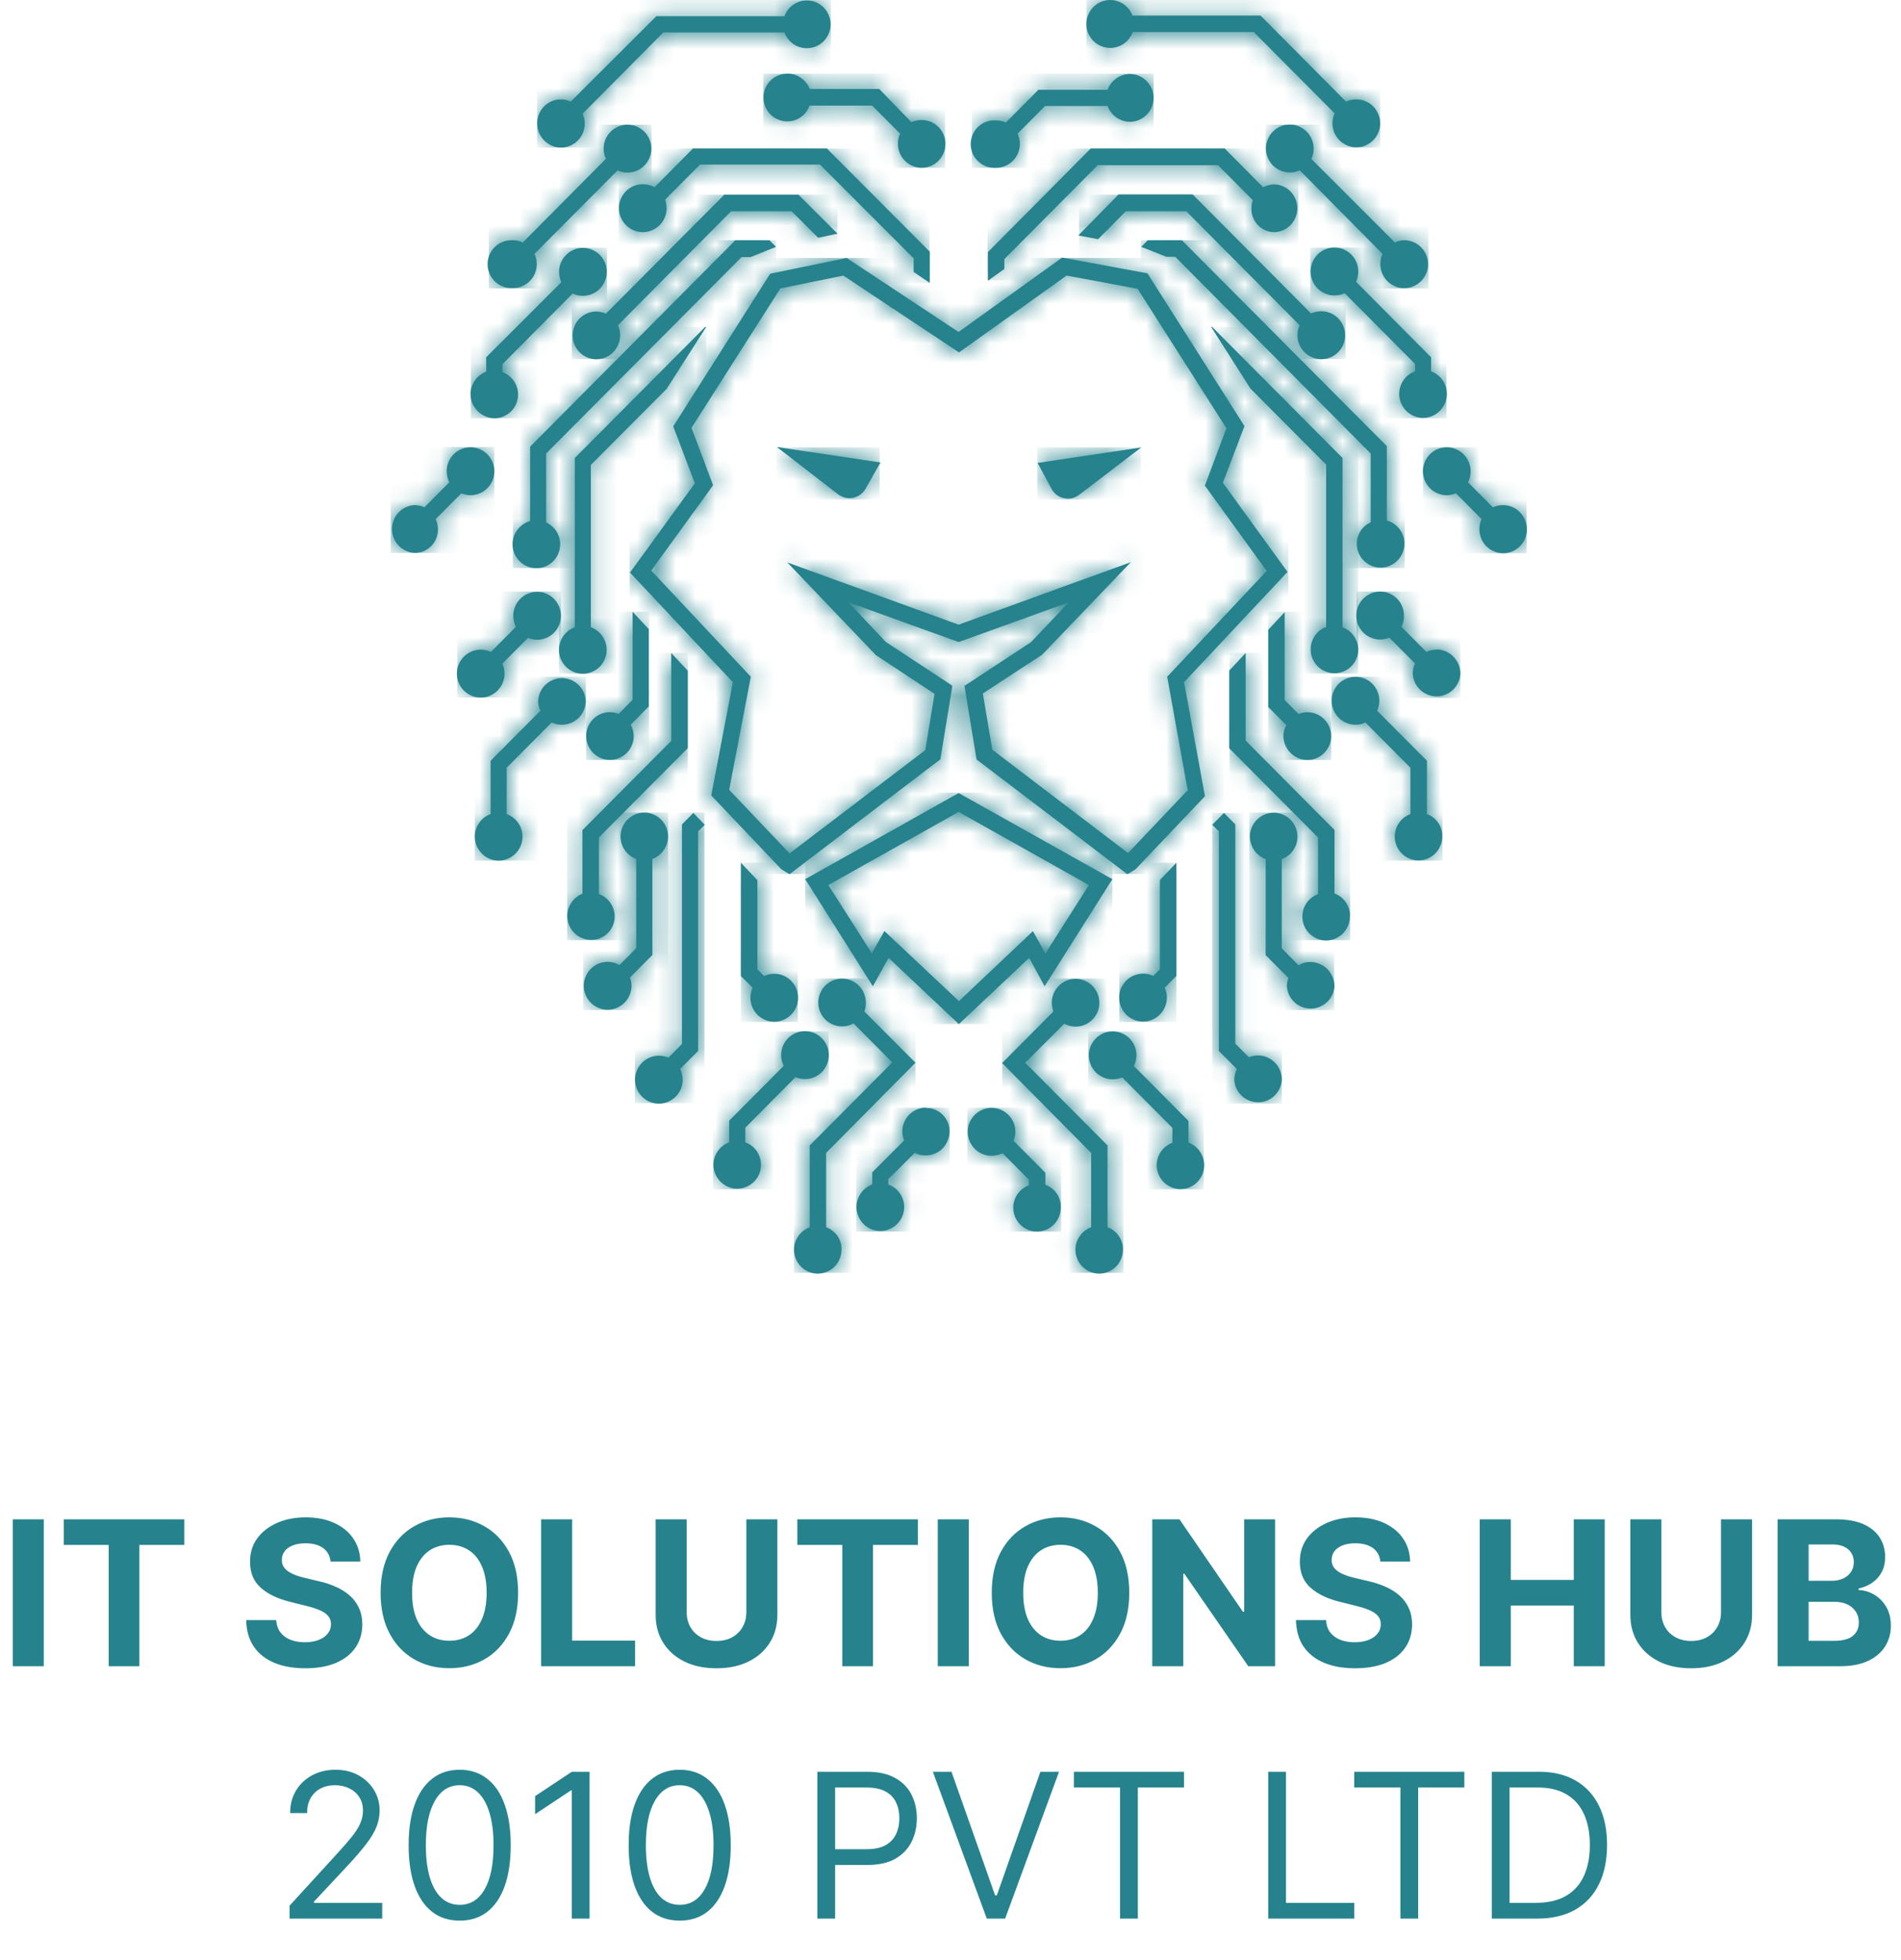 <svg width="97" height="100" viewBox="0 0 97 100" fill="none" xmlns="http://www.w3.org/2000/svg">
<path d="M57.45 10.775H60.528L66.318 16.594C66.24 16.75 66.202 16.923 66.204 17.098C66.204 17.34 66.274 17.577 66.407 17.778C66.541 17.98 66.73 18.137 66.953 18.23C67.175 18.323 67.419 18.348 67.655 18.301C67.892 18.255 68.109 18.138 68.279 17.968C68.45 17.797 68.566 17.579 68.613 17.342C68.66 17.105 68.636 16.859 68.544 16.635C68.453 16.412 68.297 16.221 68.097 16.086C67.897 15.952 67.661 15.88 67.421 15.88C67.24 15.878 67.061 15.915 66.896 15.99L60.853 9.917H57.076L55.022 12.012L56.03 12.202L57.45 10.775Z" fill="#26838D"/>
<mask id="mask0_83_83" style="mask-type:luminance" maskUnits="userSpaceOnUse" x="55" y="9" width="14" height="10">
<path d="M57.45 10.775H60.528L66.318 16.594C66.24 16.75 66.202 16.923 66.204 17.098C66.204 17.34 66.274 17.577 66.407 17.778C66.541 17.98 66.73 18.137 66.953 18.23C67.175 18.323 67.419 18.348 67.655 18.301C67.892 18.255 68.109 18.138 68.279 17.968C68.45 17.797 68.566 17.579 68.613 17.342C68.66 17.105 68.636 16.859 68.544 16.635C68.453 16.412 68.297 16.221 68.097 16.086C67.897 15.952 67.661 15.88 67.421 15.88C67.24 15.878 67.061 15.915 66.896 15.99L60.853 9.917H57.076L55.022 12.012L56.03 12.202L57.45 10.775Z" fill="white"/>
</mask>
<g mask="url(#mask0_83_83)">
<path d="M55.059 9.929V18.317H68.656V9.929H55.059Z" fill="#26838D"/>
</g>
<path d="M69.305 33.141C69.304 32.892 69.226 32.649 69.083 32.446C68.94 32.242 68.738 32.087 68.504 32.003V23.364L61.857 16.685H61.805L63.802 19.82L67.666 23.702V31.98C67.459 32.058 67.277 32.191 67.139 32.366C67.002 32.54 66.915 32.749 66.887 32.969C66.859 33.19 66.891 33.414 66.98 33.617C67.069 33.821 67.212 33.996 67.393 34.124C67.574 34.252 67.786 34.328 68.007 34.343C68.228 34.359 68.449 34.314 68.646 34.213C68.843 34.112 69.009 33.959 69.126 33.77C69.242 33.581 69.306 33.364 69.309 33.141H69.305Z" fill="#26838D"/>
<mask id="mask1_83_83" style="mask-type:luminance" maskUnits="userSpaceOnUse" x="61" y="16" width="9" height="19">
<path d="M69.305 33.141C69.304 32.892 69.226 32.649 69.083 32.446C68.94 32.242 68.738 32.087 68.504 32.003V23.364L61.857 16.685H61.805L63.802 19.82L67.666 23.702V31.98C67.459 32.058 67.277 32.191 67.139 32.366C67.002 32.54 66.915 32.749 66.887 32.969C66.859 33.19 66.891 33.414 66.98 33.617C67.069 33.821 67.212 33.996 67.393 34.124C67.574 34.252 67.786 34.328 68.007 34.343C68.228 34.359 68.449 34.314 68.646 34.213C68.843 34.112 69.009 33.959 69.126 33.77C69.242 33.581 69.306 33.364 69.309 33.141H69.305Z" fill="white"/>
</mask>
<g mask="url(#mask1_83_83)">
<path d="M61.801 16.685V34.364H69.305V16.685H61.801Z" fill="#26838D"/>
</g>
<path d="M67.028 7.576C67.028 7.334 66.956 7.097 66.823 6.896C66.689 6.695 66.499 6.539 66.276 6.446C66.054 6.354 65.809 6.33 65.573 6.377C65.337 6.425 65.12 6.542 64.95 6.713C64.781 6.884 64.665 7.102 64.618 7.34C64.572 7.577 64.597 7.823 64.689 8.046C64.782 8.269 64.938 8.46 65.139 8.594C65.339 8.727 65.575 8.799 65.816 8.798C65.99 8.801 66.162 8.762 66.318 8.684L70.544 12.95C70.47 13.116 70.432 13.296 70.434 13.477C70.434 13.718 70.505 13.953 70.638 14.154C70.77 14.354 70.959 14.511 71.179 14.604C71.4 14.697 71.643 14.723 71.878 14.678C72.113 14.633 72.33 14.519 72.501 14.351C72.672 14.182 72.79 13.967 72.84 13.732C72.89 13.496 72.869 13.252 72.781 13.028C72.693 12.804 72.542 12.611 72.345 12.474C72.149 12.337 71.916 12.261 71.677 12.255C71.503 12.252 71.331 12.291 71.175 12.369L66.915 8.111C66.992 7.946 67.031 7.765 67.028 7.583V7.576Z" fill="#26838D"/>
<mask id="mask2_83_83" style="mask-type:luminance" maskUnits="userSpaceOnUse" x="64" y="6" width="9" height="9">
<path d="M67.028 7.576C67.028 7.334 66.956 7.097 66.823 6.896C66.689 6.695 66.499 6.539 66.276 6.446C66.054 6.354 65.809 6.33 65.573 6.377C65.337 6.425 65.12 6.542 64.95 6.713C64.781 6.884 64.665 7.102 64.618 7.34C64.572 7.577 64.597 7.823 64.689 8.046C64.782 8.269 64.938 8.46 65.139 8.594C65.339 8.727 65.575 8.799 65.816 8.798C65.99 8.801 66.162 8.762 66.318 8.684L70.544 12.95C70.47 13.116 70.432 13.296 70.434 13.477C70.434 13.718 70.505 13.953 70.638 14.154C70.77 14.354 70.959 14.511 71.179 14.604C71.4 14.697 71.643 14.723 71.878 14.678C72.113 14.633 72.33 14.519 72.501 14.351C72.672 14.182 72.79 13.967 72.84 13.732C72.89 13.496 72.869 13.252 72.781 13.028C72.693 12.804 72.542 12.611 72.345 12.474C72.149 12.337 71.916 12.261 71.677 12.255C71.503 12.252 71.331 12.291 71.175 12.369L66.915 8.111C66.992 7.946 67.031 7.765 67.028 7.583V7.576Z" fill="white"/>
</mask>
<g mask="url(#mask2_83_83)">
<path d="M64.58 6.365V14.715H72.889V6.365H64.58Z" fill="#26838D"/>
</g>
<path d="M47.442 14.434V12.84L42.192 7.576H35.36L33.4 9.549C33.216 9.448 33.009 9.396 32.799 9.397C32.559 9.397 32.323 9.469 32.123 9.604C31.923 9.739 31.767 9.93 31.675 10.154C31.583 10.377 31.56 10.623 31.607 10.861C31.655 11.098 31.771 11.316 31.942 11.486C32.113 11.657 32.331 11.773 32.567 11.819C32.803 11.865 33.048 11.84 33.27 11.746C33.492 11.653 33.682 11.495 33.814 11.293C33.947 11.091 34.017 10.854 34.016 10.612C34.01 10.466 33.985 10.322 33.94 10.183L35.715 8.399H41.841L46.618 13.178V13.872L47.442 14.434Z" fill="#26838D"/>
<mask id="mask3_83_83" style="mask-type:luminance" maskUnits="userSpaceOnUse" x="31" y="7" width="17" height="8">
<path d="M47.442 14.434V12.84L42.192 7.576H35.36L33.4 9.549C33.216 9.448 33.009 9.396 32.799 9.397C32.559 9.397 32.323 9.469 32.123 9.604C31.923 9.739 31.767 9.93 31.675 10.154C31.583 10.377 31.56 10.623 31.607 10.861C31.655 11.098 31.771 11.316 31.942 11.486C32.113 11.657 32.331 11.773 32.567 11.819C32.803 11.865 33.048 11.84 33.27 11.746C33.492 11.653 33.682 11.495 33.814 11.293C33.947 11.091 34.017 10.854 34.016 10.612C34.01 10.466 33.985 10.322 33.94 10.183L35.715 8.399H41.841L46.618 13.178V13.872L47.442 14.434Z" fill="white"/>
</mask>
<g mask="url(#mask3_83_83)">
<path d="M31.568 7.576V14.445H47.43V7.576H31.568Z" fill="#26838D"/>
</g>
<path d="M38.329 13.102L39.597 12.593L39.261 12.255H37.524L27.051 22.784V26.579C26.795 26.653 26.569 26.807 26.407 27.02C26.245 27.232 26.156 27.492 26.152 27.76C26.151 27.98 26.209 28.196 26.32 28.386C26.431 28.575 26.591 28.731 26.783 28.837C26.975 28.943 27.192 28.995 27.411 28.987C27.63 28.98 27.842 28.913 28.026 28.794C28.211 28.675 28.359 28.508 28.457 28.311C28.555 28.114 28.598 27.894 28.581 27.675C28.565 27.456 28.49 27.245 28.364 27.064C28.239 26.884 28.067 26.741 27.867 26.651V23.137L37.838 13.117H38.325L38.329 13.102Z" fill="#26838D"/>
<mask id="mask4_83_83" style="mask-type:luminance" maskUnits="userSpaceOnUse" x="26" y="12" width="14" height="17">
<path d="M38.329 13.102L39.597 12.593L39.261 12.255H37.524L27.051 22.784V26.579C26.795 26.653 26.569 26.807 26.407 27.02C26.245 27.232 26.156 27.492 26.152 27.76C26.151 27.98 26.209 28.196 26.32 28.386C26.431 28.575 26.591 28.731 26.783 28.837C26.975 28.943 27.192 28.995 27.411 28.987C27.63 28.98 27.842 28.913 28.026 28.794C28.211 28.675 28.359 28.508 28.457 28.311C28.555 28.114 28.598 27.894 28.581 27.675C28.565 27.456 28.49 27.245 28.364 27.064C28.239 26.884 28.067 26.741 27.867 26.651V23.137L37.838 13.117H38.325L38.329 13.102Z" fill="white"/>
</mask>
<g mask="url(#mask4_83_83)">
<path d="M26.172 12.255V28.978H39.598V12.255H26.172Z" fill="#26838D"/>
</g>
<path d="M50.822 8.559C50.981 8.56 51.14 8.529 51.288 8.468C51.435 8.407 51.57 8.317 51.683 8.204C51.796 8.091 51.885 7.956 51.946 7.808C52.007 7.66 52.038 7.501 52.038 7.34C52.039 7.159 52 6.981 51.925 6.816L53.326 5.408H56.517C56.602 5.642 56.756 5.845 56.959 5.988C57.161 6.132 57.402 6.21 57.65 6.213C57.972 6.213 58.28 6.085 58.507 5.856C58.735 5.628 58.862 5.318 58.862 4.995C58.862 4.672 58.735 4.362 58.507 4.133C58.28 3.905 57.972 3.776 57.65 3.776C57.402 3.779 57.161 3.857 56.959 4.001C56.756 4.145 56.602 4.347 56.517 4.581H52.986L51.324 6.251C51.16 6.177 50.983 6.139 50.803 6.141C50.639 6.132 50.475 6.156 50.322 6.213C50.168 6.269 50.027 6.357 49.908 6.47C49.789 6.583 49.694 6.72 49.629 6.871C49.564 7.022 49.531 7.185 49.531 7.35C49.531 7.514 49.564 7.677 49.629 7.829C49.694 7.98 49.789 8.116 49.908 8.229C50.027 8.343 50.168 8.43 50.322 8.487C50.475 8.543 50.639 8.568 50.803 8.559H50.822Z" fill="#26838D"/>
<mask id="mask5_83_83" style="mask-type:luminance" maskUnits="userSpaceOnUse" x="49" y="3" width="10" height="6">
<path d="M50.822 8.559C50.981 8.56 51.14 8.529 51.288 8.468C51.435 8.407 51.57 8.317 51.683 8.204C51.796 8.091 51.885 7.956 51.946 7.808C52.007 7.66 52.038 7.501 52.038 7.34C52.039 7.159 52 6.981 51.925 6.816L53.326 5.408H56.517C56.602 5.642 56.756 5.845 56.959 5.988C57.161 6.132 57.402 6.21 57.65 6.213C57.972 6.213 58.28 6.085 58.507 5.856C58.735 5.628 58.862 5.318 58.862 4.995C58.862 4.672 58.735 4.362 58.507 4.133C58.28 3.905 57.972 3.776 57.65 3.776C57.402 3.779 57.161 3.857 56.959 4.001C56.756 4.145 56.602 4.347 56.517 4.581H52.986L51.324 6.251C51.16 6.177 50.983 6.139 50.803 6.141C50.639 6.132 50.475 6.156 50.322 6.213C50.168 6.269 50.027 6.357 49.908 6.47C49.789 6.583 49.694 6.72 49.629 6.871C49.564 7.022 49.531 7.185 49.531 7.35C49.531 7.514 49.564 7.677 49.629 7.829C49.694 7.98 49.789 8.116 49.908 8.229C50.027 8.343 50.168 8.43 50.322 8.487C50.475 8.543 50.639 8.568 50.803 8.559H50.822Z" fill="white"/>
</mask>
<g mask="url(#mask5_83_83)">
<path d="M49.587 3.757V8.559H58.866V3.757H49.587Z" fill="#26838D"/>
</g>
<path d="M41.746 12.13L42.736 11.921L40.738 9.929H36.961L30.919 16.001C30.755 15.929 30.577 15.891 30.398 15.891C30.159 15.898 29.927 15.975 29.732 16.114C29.537 16.252 29.387 16.445 29.301 16.669C29.215 16.893 29.196 17.137 29.248 17.372C29.299 17.606 29.418 17.82 29.59 17.986C29.762 18.153 29.979 18.265 30.214 18.308C30.449 18.351 30.692 18.323 30.911 18.228C31.13 18.133 31.317 17.976 31.447 17.774C31.578 17.573 31.646 17.338 31.644 17.098C31.647 16.923 31.608 16.75 31.53 16.593L37.309 10.775H40.391L41.746 12.13Z" fill="#26838D"/>
<mask id="mask6_83_83" style="mask-type:luminance" maskUnits="userSpaceOnUse" x="29" y="9" width="14" height="10">
<path d="M41.746 12.13L42.736 11.921L40.738 9.929H36.961L30.919 16.001C30.755 15.929 30.577 15.891 30.398 15.891C30.159 15.898 29.927 15.975 29.732 16.114C29.537 16.252 29.387 16.445 29.301 16.669C29.215 16.893 29.196 17.137 29.248 17.372C29.299 17.606 29.418 17.82 29.59 17.986C29.762 18.153 29.979 18.265 30.214 18.308C30.449 18.351 30.692 18.323 30.911 18.228C31.13 18.133 31.317 17.976 31.447 17.774C31.578 17.573 31.646 17.338 31.644 17.098C31.647 16.923 31.608 16.75 31.53 16.593L37.309 10.775H40.391L41.746 12.13Z" fill="white"/>
</mask>
<g mask="url(#mask6_83_83)">
<path d="M29.178 9.929V18.317H42.736V9.929H29.178Z" fill="#26838D"/>
</g>
<path d="M65.049 11.845C65.359 11.828 65.651 11.692 65.865 11.465C66.078 11.238 66.197 10.938 66.197 10.625C66.197 10.313 66.078 10.012 65.865 9.786C65.651 9.559 65.359 9.422 65.049 9.405C64.841 9.406 64.636 9.457 64.452 9.553L62.492 7.576H55.656L50.41 12.859V14.32L51.249 13.72V13.216L56.011 8.43H62.156L63.927 10.213C63.874 10.35 63.85 10.496 63.855 10.642C63.853 10.801 63.882 10.958 63.941 11.105C64 11.252 64.088 11.385 64.199 11.497C64.31 11.61 64.443 11.698 64.589 11.758C64.735 11.818 64.891 11.848 65.049 11.845Z" fill="#26838D"/>
<mask id="mask7_83_83" style="mask-type:luminance" maskUnits="userSpaceOnUse" x="50" y="7" width="17" height="8">
<path d="M65.049 11.845C65.359 11.828 65.651 11.692 65.865 11.465C66.078 11.238 66.197 10.938 66.197 10.625C66.197 10.313 66.078 10.012 65.865 9.786C65.651 9.559 65.359 9.422 65.049 9.405C64.841 9.406 64.636 9.457 64.452 9.553L62.492 7.576H55.656L50.41 12.859V14.32L51.249 13.72V13.216L56.011 8.43H62.156L63.927 10.213C63.874 10.35 63.85 10.496 63.855 10.642C63.853 10.801 63.882 10.958 63.941 11.105C64 11.252 64.088 11.385 64.199 11.497C64.31 11.61 64.443 11.698 64.589 11.758C64.735 11.818 64.891 11.848 65.049 11.845Z" fill="white"/>
</mask>
<g mask="url(#mask7_83_83)">
<path d="M50.391 7.576V14.301H66.253V7.576H50.391Z" fill="#26838D"/>
</g>
<path d="M36.032 16.685H35.976L29.329 23.364V31.999C29.059 32.096 28.832 32.286 28.688 32.534C28.544 32.783 28.491 33.075 28.54 33.359C28.589 33.642 28.736 33.899 28.956 34.085C29.175 34.27 29.452 34.372 29.738 34.372C30.025 34.372 30.302 34.27 30.521 34.085C30.741 33.899 30.888 33.642 30.937 33.359C30.986 33.075 30.933 32.783 30.789 32.534C30.645 32.286 30.418 32.096 30.148 31.999V23.721L34.016 19.838L36.032 16.685Z" fill="#26838D"/>
<mask id="mask8_83_83" style="mask-type:luminance" maskUnits="userSpaceOnUse" x="28" y="16" width="9" height="19">
<path d="M36.032 16.685H35.976L29.329 23.364V31.999C29.059 32.096 28.832 32.286 28.688 32.534C28.544 32.783 28.491 33.075 28.54 33.359C28.589 33.642 28.736 33.899 28.956 34.085C29.175 34.27 29.452 34.372 29.738 34.372C30.025 34.372 30.302 34.27 30.521 34.085C30.741 33.899 30.888 33.642 30.937 33.359C30.986 33.075 30.933 32.783 30.789 32.534C30.645 32.286 30.418 32.096 30.148 31.999V23.721L34.016 19.838L36.032 16.685Z" fill="white"/>
</mask>
<g mask="url(#mask8_83_83)">
<path d="M28.524 16.685V34.364H36.033V16.685H28.524Z" fill="#26838D"/>
</g>
<path d="M69.23 27.737C69.23 27.965 69.294 28.188 69.415 28.381C69.535 28.574 69.707 28.729 69.91 28.83C70.114 28.93 70.341 28.971 70.567 28.948C70.792 28.926 71.007 28.84 71.187 28.701C71.366 28.563 71.504 28.376 71.584 28.163C71.664 27.95 71.683 27.718 71.639 27.495C71.594 27.271 71.489 27.065 71.334 26.898C71.18 26.732 70.982 26.612 70.763 26.553V22.757L60.305 12.255H58.568L58.232 12.593L59.52 13.102H59.969L69.94 23.137V26.648C69.727 26.742 69.547 26.897 69.421 27.093C69.294 27.29 69.228 27.518 69.23 27.752V27.737Z" fill="#26838D"/>
<mask id="mask9_83_83" style="mask-type:luminance" maskUnits="userSpaceOnUse" x="58" y="12" width="14" height="17">
<path d="M69.23 27.737C69.23 27.965 69.294 28.188 69.415 28.381C69.535 28.574 69.707 28.729 69.91 28.83C70.114 28.93 70.341 28.971 70.567 28.948C70.792 28.926 71.007 28.84 71.187 28.701C71.366 28.563 71.504 28.376 71.584 28.163C71.664 27.95 71.683 27.718 71.639 27.495C71.594 27.271 71.489 27.065 71.334 26.898C71.18 26.732 70.982 26.612 70.763 26.553V22.757L60.305 12.255H58.568L58.232 12.593L59.52 13.102H59.969L69.94 23.137V26.648C69.727 26.742 69.547 26.897 69.421 27.093C69.294 27.29 69.228 27.518 69.23 27.752V27.737Z" fill="white"/>
</mask>
<g mask="url(#mask9_83_83)">
<path d="M58.213 12.255V28.978H71.677V12.255H58.213Z" fill="#26838D"/>
</g>
<path d="M33.12 32.109L32.278 31.209V35.696L31.568 36.421C31.426 36.365 31.275 36.334 31.123 36.33C30.883 36.33 30.648 36.401 30.449 36.535C30.25 36.669 30.094 36.859 30.003 37.082C29.911 37.304 29.887 37.549 29.934 37.785C29.98 38.022 30.096 38.239 30.265 38.409C30.435 38.58 30.651 38.696 30.886 38.743C31.121 38.79 31.365 38.766 31.587 38.673C31.808 38.581 31.997 38.425 32.131 38.225C32.264 38.024 32.335 37.789 32.335 37.548C32.332 37.345 32.28 37.146 32.184 36.967L33.102 36.041V32.109H33.12Z" fill="#26838D"/>
<mask id="mask10_83_83" style="mask-type:luminance" maskUnits="userSpaceOnUse" x="29" y="31" width="5" height="8">
<path d="M33.12 32.109L32.278 31.209V35.696L31.568 36.421C31.426 36.365 31.275 36.334 31.123 36.33C30.883 36.33 30.648 36.401 30.449 36.535C30.25 36.669 30.094 36.859 30.003 37.082C29.911 37.304 29.887 37.549 29.934 37.785C29.98 38.022 30.096 38.239 30.265 38.409C30.435 38.58 30.651 38.696 30.886 38.743C31.121 38.79 31.365 38.766 31.587 38.673C31.808 38.581 31.997 38.425 32.131 38.225C32.264 38.024 32.335 37.789 32.335 37.548C32.332 37.345 32.28 37.146 32.184 36.967L33.102 36.041V32.109H33.12Z" fill="white"/>
</mask>
<g mask="url(#mask10_83_83)">
<path d="M29.907 31.209V38.77H33.12V31.209H29.907Z" fill="#26838D"/>
</g>
<path d="M69.196 14.377C69.27 14.212 69.307 14.034 69.305 13.853C69.306 13.611 69.235 13.374 69.102 13.173C68.968 12.971 68.778 12.814 68.556 12.721C68.334 12.628 68.089 12.604 67.853 12.65C67.616 12.697 67.399 12.814 67.229 12.985C67.059 13.156 66.943 13.374 66.896 13.612C66.849 13.849 66.874 14.095 66.966 14.319C67.059 14.542 67.215 14.733 67.416 14.867C67.616 15.001 67.852 15.072 68.093 15.071C68.273 15.072 68.451 15.033 68.614 14.958L72.202 18.563V18.943C71.932 19.04 71.705 19.229 71.561 19.478C71.417 19.727 71.364 20.019 71.413 20.302C71.462 20.586 71.609 20.843 71.829 21.029C72.048 21.214 72.325 21.316 72.612 21.316C72.898 21.316 73.175 21.214 73.395 21.029C73.614 20.843 73.761 20.586 73.81 20.302C73.859 20.019 73.807 19.727 73.662 19.478C73.518 19.229 73.291 19.04 73.021 18.943V18.225L69.196 14.377Z" fill="#26838D"/>
<mask id="mask11_83_83" style="mask-type:luminance" maskUnits="userSpaceOnUse" x="66" y="12" width="8" height="10">
<path d="M69.196 14.377C69.27 14.212 69.307 14.034 69.305 13.853C69.306 13.611 69.235 13.374 69.102 13.173C68.968 12.971 68.778 12.814 68.556 12.721C68.334 12.628 68.089 12.604 67.853 12.65C67.616 12.697 67.399 12.814 67.229 12.985C67.059 13.156 66.943 13.374 66.896 13.612C66.849 13.849 66.874 14.095 66.966 14.319C67.059 14.542 67.215 14.733 67.416 14.867C67.616 15.001 67.852 15.072 68.093 15.071C68.273 15.072 68.451 15.033 68.614 14.958L72.202 18.563V18.943C71.932 19.04 71.705 19.229 71.561 19.478C71.417 19.727 71.364 20.019 71.413 20.302C71.462 20.586 71.609 20.843 71.829 21.029C72.048 21.214 72.325 21.316 72.612 21.316C72.898 21.316 73.175 21.214 73.395 21.029C73.614 20.843 73.761 20.586 73.81 20.302C73.859 20.019 73.807 19.727 73.662 19.478C73.518 19.229 73.291 19.04 73.021 18.943V18.225L69.196 14.377Z" fill="white"/>
</mask>
<g mask="url(#mask11_83_83)">
<path d="M66.862 12.631V21.338H73.807V12.631H66.862Z" fill="#26838D"/>
</g>
<path d="M60.026 44.011L59.184 44.892V49.447L58.847 49.784C58.685 49.707 58.506 49.668 58.326 49.67C58.085 49.67 57.85 49.741 57.649 49.875C57.449 50.009 57.292 50.2 57.2 50.423C57.107 50.647 57.083 50.893 57.13 51.13C57.176 51.367 57.292 51.586 57.462 51.757C57.633 51.928 57.85 52.044 58.086 52.091C58.322 52.138 58.567 52.114 58.789 52.021C59.012 51.928 59.202 51.771 59.335 51.569C59.468 51.368 59.539 51.131 59.538 50.889C59.542 50.714 59.505 50.541 59.429 50.384L60.026 49.784V44.011Z" fill="#26838D"/>
<mask id="mask12_83_83" style="mask-type:luminance" maskUnits="userSpaceOnUse" x="57" y="44" width="4" height="9">
<path d="M60.026 44.011L59.184 44.892V49.447L58.847 49.784C58.685 49.707 58.506 49.668 58.326 49.67C58.085 49.67 57.85 49.741 57.649 49.875C57.449 50.009 57.292 50.2 57.2 50.423C57.107 50.647 57.083 50.893 57.13 51.13C57.176 51.367 57.292 51.586 57.462 51.757C57.633 51.928 57.85 52.044 58.086 52.091C58.322 52.138 58.567 52.114 58.789 52.021C59.012 51.928 59.202 51.771 59.335 51.569C59.468 51.368 59.539 51.131 59.538 50.889C59.542 50.714 59.505 50.541 59.429 50.384L60.026 49.784V44.011Z" fill="white"/>
</mask>
<g mask="url(#mask12_83_83)">
<path d="M57.114 44.011V52.134H60.026V44.011H57.114Z" fill="#26838D"/>
</g>
<path d="M66.71 38.77C67.032 38.77 67.34 38.642 67.568 38.413C67.795 38.185 67.923 37.875 67.923 37.552C67.923 37.228 67.795 36.919 67.568 36.69C67.34 36.462 67.032 36.333 66.71 36.333C66.556 36.334 66.404 36.365 66.261 36.424L65.551 35.715V31.229L64.713 32.128V36.068L65.634 36.99C65.534 37.167 65.484 37.367 65.487 37.571C65.498 37.891 65.631 38.194 65.859 38.417C66.087 38.641 66.392 38.767 66.71 38.77Z" fill="#26838D"/>
<mask id="mask13_83_83" style="mask-type:luminance" maskUnits="userSpaceOnUse" x="64" y="31" width="4" height="8">
<path d="M66.71 38.77C67.032 38.77 67.34 38.642 67.568 38.413C67.795 38.185 67.923 37.875 67.923 37.552C67.923 37.228 67.795 36.919 67.568 36.69C67.34 36.462 67.032 36.333 66.71 36.333C66.556 36.334 66.404 36.365 66.261 36.424L65.551 35.715V31.229L64.713 32.128V36.068L65.634 36.99C65.534 37.167 65.484 37.367 65.487 37.571C65.498 37.891 65.631 38.194 65.859 38.417C66.087 38.641 66.392 38.767 66.71 38.77Z" fill="white"/>
</mask>
<g mask="url(#mask13_83_83)">
<path d="M64.713 31.209V38.77H67.923V31.209H64.713Z" fill="#26838D"/>
</g>
<path d="M53.658 24.943C53.724 25.066 53.816 25.171 53.928 25.253C54.039 25.334 54.168 25.389 54.304 25.414C54.435 25.441 54.569 25.44 54.699 25.411C54.83 25.382 54.952 25.326 55.059 25.247L58.232 22.825L52.944 23.615L53.658 24.943Z" fill="#26838D"/>
<mask id="mask14_83_83" style="mask-type:luminance" maskUnits="userSpaceOnUse" x="52" y="22" width="7" height="4">
<path d="M53.658 24.943C53.724 25.066 53.816 25.171 53.928 25.253C54.039 25.334 54.168 25.389 54.304 25.414C54.435 25.441 54.569 25.44 54.699 25.411C54.83 25.382 54.952 25.326 55.059 25.247L58.232 22.825L52.944 23.615L53.658 24.943Z" fill="white"/>
</mask>
<g mask="url(#mask14_83_83)">
<path d="M52.929 22.822V25.478H58.217V22.822H52.929Z" fill="#26838D"/>
</g>
<path d="M42.774 25.224C42.883 25.305 43.007 25.361 43.139 25.39C43.271 25.418 43.407 25.418 43.539 25.39C43.672 25.361 43.796 25.305 43.905 25.225C44.014 25.145 44.105 25.042 44.171 24.924L44.926 23.592L39.639 22.803L42.774 25.224Z" fill="#26838D"/>
<mask id="mask15_83_83" style="mask-type:luminance" maskUnits="userSpaceOnUse" x="39" y="22" width="6" height="4">
<path d="M42.774 25.224C42.883 25.305 43.007 25.361 43.139 25.39C43.271 25.418 43.407 25.418 43.539 25.39C43.672 25.361 43.796 25.305 43.905 25.225C44.014 25.145 44.105 25.042 44.171 24.924L44.926 23.592L39.639 22.803L42.774 25.224Z" fill="white"/>
</mask>
<g mask="url(#mask15_83_83)">
<path d="M39.597 22.822V25.479H44.885V22.822H39.597Z" fill="#26838D"/>
</g>
<path d="M65.702 29.183L62.398 24.628L63.5 21.736L58.549 13.944L54.198 13.14L48.911 16.935L43.2 13.159L39.299 13.963L34.352 21.751L35.455 24.655L32.146 29.209L37.396 34.8L36.293 40.58L39.877 44.353L40.289 44.596L47.982 38.736L48.597 34.982L45.198 32.747L43.295 30.727L48.915 32.754L54.534 30.727L52.612 32.754L49.213 34.99L49.829 38.743L57.522 44.596L57.933 44.353L61.483 40.618L60.419 34.8L65.683 29.19L65.702 29.183ZM60.604 40.311L57.559 43.518L50.633 38.246L50.15 35.377L53.171 33.403L57.703 28.678L48.915 31.866L40.175 28.693L44.658 33.384L44.696 33.422L47.684 35.396L47.215 38.265L40.289 43.537L37.207 40.292L38.31 34.523L33.23 29.107L36.387 24.754L35.285 21.827L39.817 14.715L43.031 14.058L48.934 17.979L54.425 14.058L58.047 14.734L62.579 21.846L61.48 24.773L64.633 29.126L59.557 34.523L60.604 40.322V40.311Z" fill="#26838D"/>
<mask id="mask16_83_83" style="mask-type:luminance" maskUnits="userSpaceOnUse" x="32" y="13" width="34" height="32">
<path d="M65.702 29.183L62.398 24.628L63.5 21.736L58.549 13.944L54.198 13.14L48.911 16.935L43.2 13.159L39.299 13.963L34.352 21.751L35.455 24.655L32.146 29.209L37.396 34.8L36.293 40.58L39.877 44.353L40.289 44.596L47.982 38.736L48.597 34.982L45.198 32.747L43.295 30.727L48.915 32.754L54.534 30.727L52.612 32.754L49.213 34.99L49.829 38.743L57.522 44.596L57.933 44.353L61.483 40.618L60.419 34.8L65.683 29.19L65.702 29.183ZM60.604 40.311L57.559 43.518L50.633 38.246L50.15 35.377L53.171 33.403L57.703 28.678L48.915 31.866L40.175 28.693L44.658 33.384L44.696 33.422L47.684 35.396L47.215 38.265L40.289 43.537L37.207 40.292L38.31 34.523L33.23 29.107L36.387 24.754L35.285 21.827L39.817 14.715L43.031 14.058L48.934 17.979L54.425 14.058L58.047 14.734L62.579 21.846L61.48 24.773L64.633 29.126L59.557 34.523L60.604 40.322V40.311Z" fill="white"/>
</mask>
<g mask="url(#mask16_83_83)">
<path d="M32.127 13.159V44.588H65.74V13.159H32.127Z" fill="#26838D"/>
</g>
<path d="M37.804 44.011V49.792L38.404 50.392C38.328 50.549 38.289 50.722 38.291 50.896C38.29 51.138 38.361 51.375 38.494 51.577C38.627 51.778 38.817 51.935 39.04 52.029C39.262 52.121 39.507 52.146 39.743 52.099C39.98 52.052 40.197 51.935 40.367 51.764C40.537 51.593 40.653 51.375 40.7 51.138C40.747 50.9 40.722 50.654 40.63 50.431C40.537 50.207 40.381 50.016 40.18 49.882C39.98 49.748 39.744 49.677 39.503 49.678C39.323 49.677 39.145 49.716 38.982 49.792L38.646 49.454V44.9L37.804 44.011Z" fill="#26838D"/>
<mask id="mask17_83_83" style="mask-type:luminance" maskUnits="userSpaceOnUse" x="37" y="44" width="4" height="9">
<path d="M37.804 44.011V49.792L38.404 50.392C38.328 50.549 38.289 50.722 38.291 50.896C38.29 51.138 38.361 51.375 38.494 51.577C38.627 51.778 38.817 51.935 39.04 52.029C39.262 52.121 39.507 52.146 39.743 52.099C39.98 52.052 40.197 51.935 40.367 51.764C40.537 51.593 40.653 51.375 40.7 51.138C40.747 50.9 40.722 50.654 40.63 50.431C40.537 50.207 40.381 50.016 40.18 49.882C39.98 49.748 39.744 49.677 39.503 49.678C39.323 49.677 39.145 49.716 38.982 49.792L38.646 49.454V44.9L37.804 44.011Z" fill="white"/>
</mask>
<g mask="url(#mask17_83_83)">
<path d="M37.804 44.011V52.134H40.708V44.011H37.804Z" fill="#26838D"/>
</g>
<path d="M53.303 50.312L56.759 44.85L49.364 40.706L48.915 40.459L48.469 40.706L41.086 44.85L44.538 50.312L45.342 48.866L48.926 52.244L52.514 48.866L53.303 50.312ZM45.127 47.496L44.488 48.634L42.268 45.15L48.915 41.419L55.562 45.15L53.341 48.642L52.706 47.503L48.93 51.071L45.127 47.496Z" fill="#26838D"/>
<mask id="mask18_83_83" style="mask-type:luminance" maskUnits="userSpaceOnUse" x="41" y="40" width="16" height="13">
<path d="M53.303 50.312L56.759 44.85L49.364 40.706L48.915 40.459L48.469 40.706L41.086 44.85L44.538 50.312L45.342 48.866L48.926 52.244L52.514 48.866L53.303 50.312ZM45.127 47.496L44.488 48.634L42.268 45.15L48.915 41.419L55.562 45.15L53.341 48.642L52.706 47.503L48.93 51.071L45.127 47.496Z" fill="white"/>
</mask>
<g mask="url(#mask18_83_83)">
<path d="M41.086 40.44V52.244H56.759V40.44H41.086Z" fill="#26838D"/>
</g>
<path d="M56.664 2.444C56.913 2.441 57.154 2.362 57.357 2.218C57.559 2.074 57.713 1.87 57.797 1.636H63.976L68.104 5.784C68.028 5.941 67.99 6.114 67.991 6.289C67.99 6.531 68.061 6.768 68.194 6.969C68.328 7.171 68.517 7.328 68.74 7.421C68.962 7.514 69.207 7.539 69.443 7.492C69.679 7.445 69.897 7.328 70.067 7.157C70.237 6.986 70.353 6.768 70.4 6.53C70.447 6.293 70.422 6.047 70.33 5.823C70.237 5.6 70.081 5.409 69.88 5.275C69.68 5.141 69.444 5.07 69.203 5.071C69.023 5.07 68.845 5.109 68.682 5.184L64.32 0.793H57.786C57.708 0.584 57.575 0.4 57.4 0.262C57.225 0.124 57.017 0.036 56.796 0.009C56.575 -0.018 56.352 0.016 56.149 0.107C55.946 0.199 55.772 0.344 55.646 0.528C55.52 0.712 55.447 0.927 55.433 1.15C55.42 1.373 55.468 1.595 55.572 1.793C55.676 1.99 55.831 2.155 56.022 2.27C56.213 2.385 56.431 2.445 56.653 2.444H56.664Z" fill="#26838D"/>
<mask id="mask19_83_83" style="mask-type:luminance" maskUnits="userSpaceOnUse" x="55" y="0" width="16" height="8">
<path d="M56.664 2.444C56.913 2.441 57.154 2.362 57.357 2.218C57.559 2.074 57.713 1.87 57.797 1.636H63.976L68.104 5.784C68.028 5.941 67.99 6.114 67.991 6.289C67.99 6.531 68.061 6.768 68.194 6.969C68.328 7.171 68.517 7.328 68.74 7.421C68.962 7.514 69.207 7.539 69.443 7.492C69.679 7.445 69.897 7.328 70.067 7.157C70.237 6.986 70.353 6.768 70.4 6.53C70.447 6.293 70.422 6.047 70.33 5.823C70.237 5.6 70.081 5.409 69.88 5.275C69.68 5.141 69.444 5.07 69.203 5.071C69.023 5.07 68.845 5.109 68.682 5.184L64.32 0.793H57.786C57.708 0.584 57.575 0.4 57.4 0.262C57.225 0.124 57.017 0.036 56.796 0.009C56.575 -0.018 56.352 0.016 56.149 0.107C55.946 0.199 55.772 0.344 55.646 0.528C55.52 0.712 55.447 0.927 55.433 1.15C55.42 1.373 55.468 1.595 55.572 1.793C55.676 1.99 55.831 2.155 56.022 2.27C56.213 2.385 56.431 2.445 56.653 2.444H56.664Z" fill="white"/>
</mask>
<g mask="url(#mask19_83_83)">
<path d="M55.437 0.004V7.53H70.431V0.004H55.437Z" fill="#26838D"/>
</g>
<path d="M56.513 62.609V58.434L52.314 54.214L54.304 52.225C54.538 52.352 54.806 52.398 55.069 52.357C55.331 52.316 55.573 52.19 55.757 51.997C55.941 51.804 56.057 51.556 56.087 51.291C56.116 51.025 56.059 50.758 55.922 50.528C55.786 50.299 55.579 50.121 55.332 50.022C55.085 49.923 54.813 49.908 54.557 49.98C54.301 50.051 54.075 50.206 53.915 50.418C53.755 50.631 53.669 50.891 53.669 51.158C53.676 51.31 53.702 51.46 53.745 51.606L51.132 54.232L55.675 58.813V62.609C55.466 62.685 55.282 62.817 55.142 62.991C55.003 63.165 54.914 63.374 54.885 63.595C54.856 63.817 54.888 64.042 54.977 64.246C55.067 64.451 55.211 64.626 55.393 64.754C55.575 64.882 55.789 64.957 56.011 64.971C56.233 64.985 56.454 64.937 56.651 64.833C56.847 64.729 57.012 64.573 57.126 64.382C57.24 64.19 57.3 63.971 57.299 63.748C57.302 63.499 57.229 63.256 57.088 63.052C56.947 62.847 56.746 62.693 56.513 62.609Z" fill="#26838D"/>
<mask id="mask20_83_83" style="mask-type:luminance" maskUnits="userSpaceOnUse" x="51" y="49" width="7" height="16">
<path d="M56.513 62.609V58.434L52.314 54.214L54.304 52.225C54.538 52.352 54.806 52.398 55.069 52.357C55.331 52.316 55.573 52.19 55.757 51.997C55.941 51.804 56.057 51.556 56.087 51.291C56.116 51.025 56.059 50.758 55.922 50.528C55.786 50.299 55.579 50.121 55.332 50.022C55.085 49.923 54.813 49.908 54.557 49.98C54.301 50.051 54.075 50.206 53.915 50.418C53.755 50.631 53.669 50.891 53.669 51.158C53.676 51.31 53.702 51.46 53.745 51.606L51.132 54.232L55.675 58.813V62.609C55.466 62.685 55.282 62.817 55.142 62.991C55.003 63.165 54.914 63.374 54.885 63.595C54.856 63.817 54.888 64.042 54.977 64.246C55.067 64.451 55.211 64.626 55.393 64.754C55.575 64.882 55.789 64.957 56.011 64.971C56.233 64.985 56.454 64.937 56.651 64.833C56.847 64.729 57.012 64.573 57.126 64.382C57.24 64.19 57.3 63.971 57.299 63.748C57.302 63.499 57.229 63.256 57.088 63.052C56.947 62.847 56.746 62.693 56.513 62.609Z" fill="white"/>
</mask>
<g mask="url(#mask20_83_83)">
<path d="M51.139 49.917V64.932H57.325V49.917H51.139Z" fill="#26838D"/>
</g>
<path d="M40.175 3.757C39.953 3.756 39.735 3.816 39.544 3.931C39.354 4.046 39.198 4.211 39.095 4.409C38.992 4.607 38.944 4.829 38.958 5.052C38.972 5.275 39.047 5.49 39.174 5.673C39.301 5.856 39.476 6.001 39.679 6.091C39.883 6.181 40.107 6.213 40.327 6.184C40.547 6.154 40.755 6.065 40.928 5.925C41.102 5.785 41.233 5.6 41.308 5.389H44.5L45.927 6.817C45.851 6.98 45.814 7.16 45.818 7.34C45.818 7.581 45.889 7.817 46.022 8.017C46.155 8.218 46.345 8.374 46.566 8.466C46.788 8.558 47.032 8.582 47.267 8.535C47.502 8.488 47.718 8.372 47.887 8.202C48.057 8.031 48.172 7.814 48.219 7.578C48.266 7.342 48.242 7.097 48.15 6.874C48.058 6.651 47.903 6.461 47.704 6.327C47.504 6.193 47.27 6.122 47.03 6.122C46.849 6.122 46.671 6.159 46.505 6.232L44.862 4.539H41.316C41.227 4.31 41.071 4.112 40.869 3.972C40.667 3.832 40.428 3.756 40.183 3.754L40.175 3.757Z" fill="#26838D"/>
<mask id="mask21_83_83" style="mask-type:luminance" maskUnits="userSpaceOnUse" x="38" y="3" width="11" height="6">
<path d="M40.175 3.757C39.953 3.756 39.735 3.816 39.544 3.931C39.354 4.046 39.198 4.211 39.095 4.409C38.992 4.607 38.944 4.829 38.958 5.052C38.972 5.275 39.047 5.49 39.174 5.673C39.301 5.856 39.476 6.001 39.679 6.091C39.883 6.181 40.107 6.213 40.327 6.184C40.547 6.154 40.755 6.065 40.928 5.925C41.102 5.785 41.233 5.6 41.308 5.389H44.5L45.927 6.817C45.851 6.98 45.814 7.16 45.818 7.34C45.818 7.581 45.889 7.817 46.022 8.017C46.155 8.218 46.345 8.374 46.566 8.466C46.788 8.558 47.032 8.582 47.267 8.535C47.502 8.488 47.718 8.372 47.887 8.202C48.057 8.031 48.172 7.814 48.219 7.578C48.266 7.342 48.242 7.097 48.15 6.874C48.058 6.651 47.903 6.461 47.704 6.327C47.504 6.193 47.27 6.122 47.03 6.122C46.849 6.122 46.671 6.159 46.505 6.232L44.862 4.539H41.316C41.227 4.31 41.071 4.112 40.869 3.972C40.667 3.832 40.428 3.756 40.183 3.754L40.175 3.757Z" fill="white"/>
</mask>
<g mask="url(#mask21_83_83)">
<path d="M38.944 3.757V8.559H48.224V3.757H38.944Z" fill="#26838D"/>
</g>
<path d="M60.641 58.286V57.182L57.858 54.384C57.939 54.215 57.984 54.03 57.99 53.842C57.991 53.6 57.92 53.363 57.787 53.161C57.653 52.96 57.463 52.802 57.241 52.709C57.019 52.617 56.774 52.592 56.538 52.639C56.301 52.686 56.084 52.803 55.914 52.974C55.744 53.145 55.628 53.363 55.581 53.6C55.534 53.838 55.559 54.084 55.651 54.307C55.744 54.531 55.9 54.722 56.101 54.856C56.301 54.99 56.537 55.061 56.778 55.06C56.943 55.058 57.107 55.026 57.261 54.965L59.822 57.538V58.297C59.613 58.373 59.428 58.505 59.289 58.679C59.15 58.853 59.061 59.062 59.032 59.284C59.002 59.505 59.035 59.73 59.124 59.935C59.214 60.139 59.358 60.315 59.54 60.443C59.722 60.57 59.936 60.645 60.157 60.659C60.379 60.673 60.601 60.626 60.797 60.522C60.994 60.418 61.159 60.262 61.273 60.07C61.387 59.879 61.447 59.659 61.446 59.436C61.442 59.185 61.363 58.942 61.22 58.736C61.076 58.531 60.875 58.374 60.641 58.286Z" fill="#26838D"/>
<mask id="mask22_83_83" style="mask-type:luminance" maskUnits="userSpaceOnUse" x="55" y="52" width="7" height="9">
<path d="M60.641 58.286V57.182L57.858 54.384C57.939 54.215 57.984 54.03 57.99 53.842C57.991 53.6 57.92 53.363 57.787 53.161C57.653 52.96 57.463 52.802 57.241 52.709C57.019 52.617 56.774 52.592 56.538 52.639C56.301 52.686 56.084 52.803 55.914 52.974C55.744 53.145 55.628 53.363 55.581 53.6C55.534 53.838 55.559 54.084 55.651 54.307C55.744 54.531 55.9 54.722 56.101 54.856C56.301 54.99 56.537 55.061 56.778 55.06C56.943 55.058 57.107 55.026 57.261 54.965L59.822 57.538V58.297C59.613 58.373 59.428 58.505 59.289 58.679C59.15 58.853 59.061 59.062 59.032 59.284C59.002 59.505 59.035 59.73 59.124 59.935C59.214 60.139 59.358 60.315 59.54 60.443C59.722 60.57 59.936 60.645 60.157 60.659C60.379 60.673 60.601 60.626 60.797 60.522C60.994 60.418 61.159 60.262 61.273 60.07C61.387 59.879 61.447 59.659 61.446 59.436C61.442 59.185 61.363 58.942 61.22 58.736C61.076 58.531 60.875 58.374 60.641 58.286Z" fill="white"/>
</mask>
<g mask="url(#mask22_83_83)">
<path d="M55.524 52.62V60.67H61.427V52.62H55.524Z" fill="#26838D"/>
</g>
<path d="M53.341 60.446V59.827L51.717 58.195C51.775 58.051 51.807 57.898 51.811 57.743C51.812 57.501 51.741 57.265 51.608 57.063C51.475 56.862 51.285 56.705 51.063 56.611C50.841 56.518 50.596 56.494 50.36 56.54C50.124 56.587 49.907 56.703 49.737 56.874C49.566 57.045 49.45 57.263 49.403 57.5C49.356 57.737 49.379 57.983 49.471 58.206C49.563 58.43 49.719 58.621 49.919 58.755C50.119 58.89 50.355 58.962 50.595 58.962C50.79 58.957 50.981 58.913 51.158 58.833L52.502 60.184V60.465C52.294 60.54 52.109 60.672 51.97 60.846C51.831 61.02 51.741 61.23 51.712 61.451C51.683 61.672 51.715 61.898 51.805 62.102C51.894 62.306 52.038 62.482 52.221 62.61C52.403 62.737 52.616 62.812 52.838 62.826C53.06 62.84 53.281 62.793 53.478 62.689C53.675 62.585 53.839 62.429 53.954 62.237C54.068 62.046 54.128 61.827 54.127 61.603C54.136 61.351 54.066 61.101 53.924 60.892C53.783 60.683 53.578 60.525 53.341 60.442V60.446Z" fill="#26838D"/>
<mask id="mask23_83_83" style="mask-type:luminance" maskUnits="userSpaceOnUse" x="49" y="56" width="6" height="7">
<path d="M53.341 60.446V59.827L51.717 58.195C51.775 58.051 51.807 57.898 51.811 57.743C51.812 57.501 51.741 57.265 51.608 57.063C51.475 56.862 51.285 56.705 51.063 56.611C50.841 56.518 50.596 56.494 50.36 56.54C50.124 56.587 49.907 56.703 49.737 56.874C49.566 57.045 49.45 57.263 49.403 57.5C49.356 57.737 49.379 57.983 49.471 58.206C49.563 58.43 49.719 58.621 49.919 58.755C50.119 58.89 50.355 58.962 50.595 58.962C50.79 58.957 50.981 58.913 51.158 58.833L52.502 60.184V60.465C52.294 60.54 52.109 60.672 51.97 60.846C51.831 61.02 51.741 61.23 51.712 61.451C51.683 61.672 51.715 61.898 51.805 62.102C51.894 62.306 52.038 62.482 52.221 62.61C52.403 62.737 52.616 62.812 52.838 62.826C53.06 62.84 53.281 62.793 53.478 62.689C53.675 62.585 53.839 62.429 53.954 62.237C54.068 62.046 54.128 61.827 54.127 61.603C54.136 61.351 54.066 61.101 53.924 60.892C53.783 60.683 53.578 60.525 53.341 60.442V60.446Z" fill="white"/>
</mask>
<g mask="url(#mask23_83_83)">
<path d="M49.364 56.506V62.829H54.145V56.506H49.364Z" fill="#26838D"/>
</g>
<path d="M42.154 62.609V58.814L46.713 54.214L44.107 51.602C44.159 51.459 44.184 51.307 44.179 51.154C44.181 50.913 44.111 50.676 43.979 50.474C43.847 50.272 43.658 50.114 43.436 50.02C43.215 49.926 42.97 49.901 42.734 49.947C42.498 49.994 42.281 50.11 42.111 50.28C41.94 50.451 41.824 50.669 41.777 50.906C41.73 51.143 41.755 51.389 41.847 51.612C41.94 51.835 42.096 52.026 42.297 52.159C42.498 52.292 42.733 52.363 42.974 52.361C43.176 52.361 43.375 52.309 43.552 52.21L45.531 54.198L41.316 58.434V62.609C41.107 62.685 40.923 62.817 40.783 62.991C40.644 63.165 40.555 63.374 40.526 63.595C40.497 63.817 40.529 64.042 40.618 64.246C40.708 64.451 40.852 64.626 41.034 64.754C41.216 64.882 41.43 64.957 41.652 64.971C41.873 64.985 42.095 64.937 42.291 64.833C42.488 64.73 42.653 64.573 42.767 64.382C42.881 64.19 42.941 63.971 42.94 63.748C42.946 63.499 42.873 63.254 42.732 63.05C42.59 62.845 42.388 62.691 42.154 62.609Z" fill="#26838D"/>
<mask id="mask24_83_83" style="mask-type:luminance" maskUnits="userSpaceOnUse" x="40" y="49" width="7" height="16">
<path d="M42.154 62.609V58.814L46.713 54.214L44.107 51.602C44.159 51.459 44.184 51.307 44.179 51.154C44.181 50.913 44.111 50.676 43.979 50.474C43.847 50.272 43.658 50.114 43.436 50.02C43.215 49.926 42.97 49.901 42.734 49.947C42.498 49.994 42.281 50.11 42.111 50.28C41.94 50.451 41.824 50.669 41.777 50.906C41.73 51.143 41.755 51.389 41.847 51.612C41.94 51.835 42.096 52.026 42.297 52.159C42.498 52.292 42.733 52.363 42.974 52.361C43.176 52.361 43.375 52.309 43.552 52.21L45.531 54.198L41.316 58.434V62.609C41.107 62.685 40.923 62.817 40.783 62.991C40.644 63.165 40.555 63.374 40.526 63.595C40.497 63.817 40.529 64.042 40.618 64.246C40.708 64.451 40.852 64.626 41.034 64.754C41.216 64.882 41.43 64.957 41.652 64.971C41.873 64.985 42.095 64.937 42.291 64.833C42.488 64.73 42.653 64.573 42.767 64.382C42.881 64.19 42.941 63.971 42.94 63.748C42.946 63.499 42.873 63.254 42.732 63.05C42.59 62.845 42.388 62.691 42.154 62.609Z" fill="white"/>
</mask>
<g mask="url(#mask24_83_83)">
<path d="M40.511 49.917V64.931H46.713V49.917H40.511Z" fill="#26838D"/>
</g>
<path d="M47.253 56.506C47.093 56.505 46.936 56.536 46.788 56.598C46.641 56.659 46.507 56.748 46.395 56.862C46.282 56.975 46.193 57.109 46.132 57.257C46.071 57.405 46.04 57.564 46.041 57.724C46.041 57.88 46.073 58.033 46.135 58.176L44.507 59.808V60.426C44.238 60.524 44.011 60.714 43.867 60.962C43.724 61.211 43.672 61.503 43.721 61.786C43.77 62.07 43.917 62.327 44.136 62.512C44.355 62.697 44.633 62.799 44.919 62.799C45.205 62.799 45.482 62.697 45.701 62.512C45.921 62.327 46.068 62.07 46.117 61.786C46.166 61.503 46.114 61.211 45.97 60.962C45.827 60.714 45.6 60.524 45.331 60.426V60.146L46.675 58.813C46.847 58.905 47.04 58.949 47.234 58.943C47.394 58.943 47.551 58.912 47.699 58.851C47.847 58.79 47.981 58.7 48.094 58.587C48.207 58.474 48.296 58.339 48.357 58.191C48.419 58.043 48.45 57.885 48.45 57.724C48.452 57.566 48.422 57.409 48.363 57.262C48.303 57.115 48.215 56.982 48.104 56.87C47.992 56.758 47.859 56.67 47.713 56.611C47.567 56.551 47.41 56.522 47.253 56.525V56.506Z" fill="#26838D"/>
<mask id="mask25_83_83" style="mask-type:luminance" maskUnits="userSpaceOnUse" x="43" y="56" width="6" height="7">
<path d="M47.253 56.506C47.093 56.505 46.936 56.536 46.788 56.598C46.641 56.659 46.507 56.748 46.395 56.862C46.282 56.975 46.193 57.109 46.132 57.257C46.071 57.405 46.04 57.564 46.041 57.724C46.041 57.88 46.073 58.033 46.135 58.176L44.507 59.808V60.426C44.238 60.524 44.011 60.714 43.867 60.962C43.724 61.211 43.672 61.503 43.721 61.786C43.77 62.07 43.917 62.327 44.136 62.512C44.355 62.697 44.633 62.799 44.919 62.799C45.205 62.799 45.482 62.697 45.701 62.512C45.921 62.327 46.068 62.07 46.117 61.786C46.166 61.503 46.114 61.211 45.97 60.962C45.827 60.714 45.6 60.524 45.331 60.426V60.146L46.675 58.813C46.847 58.905 47.04 58.949 47.234 58.943C47.394 58.943 47.551 58.912 47.699 58.851C47.847 58.79 47.981 58.7 48.094 58.587C48.207 58.474 48.296 58.339 48.357 58.191C48.419 58.043 48.45 57.885 48.45 57.724C48.452 57.566 48.422 57.409 48.363 57.262C48.303 57.115 48.215 56.982 48.104 56.87C47.992 56.758 47.859 56.67 47.713 56.611C47.567 56.551 47.41 56.522 47.253 56.525V56.506Z" fill="white"/>
</mask>
<g mask="url(#mask25_83_83)">
<path d="M43.687 56.506V62.829H48.469V56.506H43.687Z" fill="#26838D"/>
</g>
<path d="M73.301 33.141C73.121 33.141 72.943 33.179 72.78 33.255L71.511 31.98C71.6 31.805 71.644 31.611 71.639 31.414C71.641 31.172 71.572 30.934 71.439 30.732C71.307 30.529 71.118 30.371 70.895 30.277C70.673 30.183 70.428 30.157 70.191 30.203C69.955 30.25 69.737 30.365 69.566 30.536C69.395 30.707 69.278 30.925 69.231 31.163C69.183 31.4 69.207 31.647 69.299 31.871C69.392 32.095 69.548 32.286 69.749 32.42C69.95 32.554 70.186 32.626 70.427 32.625C70.586 32.623 70.744 32.591 70.891 32.53L72.202 33.843C72.124 34.008 72.086 34.189 72.088 34.371C72.106 34.683 72.241 34.976 72.467 35.191C72.693 35.406 72.992 35.525 73.303 35.525C73.614 35.525 73.912 35.406 74.138 35.191C74.364 34.976 74.5 34.683 74.517 34.371C74.518 34.045 74.391 33.731 74.163 33.499C73.935 33.267 73.625 33.134 73.301 33.13V33.141Z" fill="#26838D"/>
<mask id="mask26_83_83" style="mask-type:luminance" maskUnits="userSpaceOnUse" x="69" y="30" width="6" height="6">
<path d="M73.301 33.141C73.121 33.141 72.943 33.179 72.78 33.255L71.511 31.98C71.6 31.805 71.644 31.611 71.639 31.414C71.641 31.172 71.572 30.934 71.439 30.732C71.307 30.529 71.118 30.371 70.895 30.277C70.673 30.183 70.428 30.157 70.191 30.203C69.955 30.25 69.737 30.365 69.566 30.536C69.395 30.707 69.278 30.925 69.231 31.163C69.183 31.4 69.207 31.647 69.299 31.871C69.392 32.095 69.548 32.286 69.749 32.42C69.95 32.554 70.186 32.626 70.427 32.625C70.586 32.623 70.744 32.591 70.891 32.53L72.202 33.843C72.124 34.008 72.086 34.189 72.088 34.371C72.106 34.683 72.241 34.976 72.467 35.191C72.693 35.406 72.992 35.525 73.303 35.525C73.614 35.525 73.912 35.406 74.138 35.191C74.364 34.976 74.5 34.683 74.517 34.371C74.518 34.045 74.391 33.731 74.163 33.499C73.935 33.267 73.625 33.134 73.301 33.13V33.141Z" fill="white"/>
</mask>
<g mask="url(#mask26_83_83)">
<path d="M69.211 30.177V35.601H74.517V30.177H69.211Z" fill="#26838D"/>
</g>
<path d="M72.81 41.529V38.808L70.268 36.258C70.343 36.099 70.382 35.925 70.381 35.749C70.381 35.507 70.31 35.271 70.176 35.07C70.042 34.868 69.852 34.712 69.63 34.62C69.407 34.527 69.163 34.503 68.927 34.551C68.691 34.598 68.474 34.715 68.304 34.886C68.134 35.057 68.019 35.276 67.972 35.513C67.926 35.75 67.95 35.996 68.043 36.219C68.135 36.443 68.292 36.633 68.492 36.767C68.693 36.901 68.928 36.972 69.169 36.971C69.343 36.974 69.515 36.935 69.671 36.857L71.968 39.165V41.529C71.759 41.605 71.574 41.737 71.435 41.911C71.296 42.085 71.207 42.294 71.177 42.516C71.148 42.737 71.18 42.962 71.27 43.167C71.36 43.371 71.503 43.547 71.686 43.675C71.868 43.802 72.082 43.877 72.303 43.891C72.525 43.905 72.746 43.858 72.943 43.754C73.14 43.65 73.305 43.494 73.419 43.302C73.533 43.111 73.593 42.891 73.592 42.668C73.597 42.42 73.525 42.176 73.384 41.971C73.244 41.767 73.043 41.612 72.81 41.529Z" fill="#26838D"/>
<mask id="mask27_83_83" style="mask-type:luminance" maskUnits="userSpaceOnUse" x="67" y="34" width="7" height="10">
<path d="M72.81 41.529V38.808L70.268 36.258C70.343 36.099 70.382 35.925 70.381 35.749C70.381 35.507 70.31 35.271 70.176 35.07C70.042 34.868 69.852 34.712 69.63 34.62C69.407 34.527 69.163 34.503 68.927 34.551C68.691 34.598 68.474 34.715 68.304 34.886C68.134 35.057 68.019 35.276 67.972 35.513C67.926 35.75 67.95 35.996 68.043 36.219C68.135 36.443 68.292 36.633 68.492 36.767C68.693 36.901 68.928 36.972 69.169 36.971C69.343 36.974 69.515 36.935 69.671 36.857L71.968 39.165V41.529C71.759 41.605 71.574 41.737 71.435 41.911C71.296 42.085 71.207 42.294 71.177 42.516C71.148 42.737 71.18 42.962 71.27 43.167C71.36 43.371 71.503 43.547 71.686 43.675C71.868 43.802 72.082 43.877 72.303 43.891C72.525 43.905 72.746 43.858 72.943 43.754C73.14 43.65 73.305 43.494 73.419 43.302C73.533 43.111 73.593 42.891 73.592 42.668C73.597 42.42 73.525 42.176 73.384 41.971C73.244 41.767 73.043 41.612 72.81 41.529Z" fill="white"/>
</mask>
<g mask="url(#mask27_83_83)">
<path d="M67.941 34.523V43.905H73.606V34.523H67.941Z" fill="#26838D"/>
</g>
<path d="M68.093 45.583V42.338L63.561 37.783V33.312L62.722 34.212V38.17L67.254 42.725V45.613C67.045 45.689 66.861 45.821 66.722 45.995C66.582 46.169 66.493 46.378 66.464 46.599C66.435 46.821 66.467 47.046 66.557 47.25C66.646 47.455 66.79 47.63 66.972 47.758C67.155 47.886 67.368 47.961 67.59 47.975C67.812 47.989 68.033 47.941 68.23 47.838C68.427 47.734 68.591 47.578 68.706 47.386C68.82 47.194 68.88 46.975 68.878 46.752C68.889 46.498 68.818 46.248 68.677 46.037C68.535 45.827 68.331 45.668 68.093 45.583Z" fill="#26838D"/>
<mask id="mask28_83_83" style="mask-type:luminance" maskUnits="userSpaceOnUse" x="62" y="33" width="7" height="15">
<path d="M68.093 45.583V42.338L63.561 37.783V33.312L62.722 34.212V38.17L67.254 42.725V45.613C67.045 45.689 66.861 45.821 66.722 45.995C66.582 46.169 66.493 46.378 66.464 46.599C66.435 46.821 66.467 47.046 66.557 47.25C66.646 47.455 66.79 47.63 66.972 47.758C67.155 47.886 67.368 47.961 67.59 47.975C67.812 47.989 68.033 47.941 68.23 47.838C68.427 47.734 68.591 47.578 68.706 47.386C68.82 47.194 68.88 46.975 68.878 46.752C68.889 46.498 68.818 46.248 68.677 46.037C68.535 45.827 68.331 45.668 68.093 45.583Z" fill="white"/>
</mask>
<g mask="url(#mask28_83_83)">
<path d="M62.734 33.312V47.966H68.893V33.312H62.734Z" fill="#26838D"/>
</g>
<path d="M66.862 49.075C66.65 49.071 66.441 49.129 66.261 49.242L65.404 48.38V43.825C65.672 43.728 65.898 43.539 66.041 43.291C66.184 43.043 66.236 42.752 66.186 42.469C66.137 42.187 65.99 41.931 65.772 41.747C65.554 41.562 65.277 41.461 64.992 41.461C64.707 41.461 64.431 41.562 64.212 41.747C63.994 41.931 63.847 42.187 63.798 42.469C63.749 42.752 63.8 43.043 63.943 43.291C64.087 43.539 64.312 43.728 64.58 43.825V48.725L65.74 49.887C65.695 50.02 65.67 50.16 65.664 50.3C65.682 50.612 65.817 50.906 66.043 51.12C66.269 51.335 66.568 51.454 66.879 51.454C67.189 51.454 67.488 51.335 67.714 51.12C67.94 50.906 68.076 50.612 68.093 50.3C68.087 49.975 67.955 49.665 67.725 49.436C67.495 49.207 67.185 49.077 66.862 49.075Z" fill="#26838D"/>
<mask id="mask29_83_83" style="mask-type:luminance" maskUnits="userSpaceOnUse" x="63" y="41" width="6" height="11">
<path d="M66.862 49.075C66.65 49.071 66.441 49.129 66.261 49.242L65.404 48.38V43.825C65.672 43.728 65.898 43.539 66.041 43.291C66.184 43.043 66.236 42.752 66.186 42.469C66.137 42.187 65.99 41.931 65.772 41.747C65.554 41.562 65.277 41.461 64.992 41.461C64.707 41.461 64.431 41.562 64.212 41.747C63.994 41.931 63.847 42.187 63.798 42.469C63.749 42.752 63.8 43.043 63.943 43.291C64.087 43.539 64.312 43.728 64.58 43.825V48.725L65.74 49.887C65.695 50.02 65.67 50.16 65.664 50.3C65.682 50.612 65.817 50.906 66.043 51.12C66.269 51.335 66.568 51.454 66.879 51.454C67.189 51.454 67.488 51.335 67.714 51.12C67.94 50.906 68.076 50.612 68.093 50.3C68.087 49.975 67.955 49.665 67.725 49.436C67.495 49.207 67.185 49.077 66.862 49.075Z" fill="white"/>
</mask>
<g mask="url(#mask29_83_83)">
<path d="M63.746 41.453V51.53H68.078V41.453H63.746Z" fill="#26838D"/>
</g>
<path d="M64.207 53.842C64.041 53.843 63.877 53.873 63.723 53.933L63.032 53.238V42.057L62.454 41.472L61.857 42.076L62.194 42.414V53.614L63.111 54.532C63.03 54.703 62.985 54.889 62.979 55.079C62.996 55.391 63.132 55.684 63.358 55.899C63.584 56.113 63.883 56.233 64.193 56.233C64.504 56.233 64.803 56.113 65.029 55.899C65.255 55.684 65.39 55.391 65.407 55.079C65.409 54.753 65.281 54.44 65.053 54.208C64.826 53.976 64.516 53.845 64.191 53.842H64.207Z" fill="#26838D"/>
<mask id="mask30_83_83" style="mask-type:luminance" maskUnits="userSpaceOnUse" x="61" y="41" width="5" height="16">
<path d="M64.207 53.842C64.041 53.843 63.877 53.873 63.723 53.933L63.032 53.238V42.057L62.454 41.472L61.857 42.076L62.194 42.414V53.614L63.111 54.532C63.03 54.703 62.985 54.889 62.979 55.079C62.996 55.391 63.132 55.684 63.358 55.899C63.584 56.113 63.883 56.233 64.193 56.233C64.504 56.233 64.803 56.113 65.029 55.899C65.255 55.684 65.39 55.391 65.407 55.079C65.409 54.753 65.281 54.44 65.053 54.208C64.826 53.976 64.516 53.845 64.191 53.842H64.207Z" fill="white"/>
</mask>
<g mask="url(#mask30_83_83)">
<path d="M61.857 41.472V56.297H65.407V41.472H61.857Z" fill="#26838D"/>
</g>
<path d="M25.223 21.338C25.383 21.338 25.541 21.307 25.688 21.246C25.835 21.185 25.969 21.095 26.082 20.982C26.194 20.869 26.284 20.734 26.345 20.586C26.405 20.438 26.436 20.279 26.436 20.119C26.433 19.87 26.355 19.628 26.212 19.424C26.069 19.221 25.868 19.066 25.635 18.981V18.582L29.219 14.977C29.383 15.054 29.563 15.093 29.744 15.091C29.985 15.091 30.22 15.019 30.42 14.884C30.62 14.75 30.776 14.559 30.868 14.335C30.96 14.112 30.984 13.866 30.937 13.629C30.889 13.391 30.773 13.174 30.603 13.003C30.432 12.832 30.215 12.716 29.979 12.669C29.743 12.623 29.498 12.647 29.276 12.74C29.054 12.833 28.864 12.991 28.731 13.192C28.598 13.394 28.527 13.63 28.528 13.872C28.527 14.053 28.566 14.232 28.641 14.396L24.808 18.226V18.962C24.575 19.047 24.374 19.202 24.231 19.406C24.088 19.609 24.01 19.851 24.007 20.1C24.01 20.425 24.139 20.736 24.366 20.967C24.593 21.198 24.9 21.331 25.223 21.338Z" fill="#26838D"/>
<mask id="mask31_83_83" style="mask-type:luminance" maskUnits="userSpaceOnUse" x="24" y="12" width="7" height="10">
<path d="M25.223 21.338C25.383 21.338 25.541 21.307 25.688 21.246C25.835 21.185 25.969 21.095 26.082 20.982C26.194 20.869 26.284 20.734 26.345 20.586C26.405 20.438 26.436 20.279 26.436 20.119C26.433 19.87 26.355 19.628 26.212 19.424C26.069 19.221 25.868 19.066 25.635 18.981V18.582L29.219 14.977C29.383 15.054 29.563 15.093 29.744 15.091C29.985 15.091 30.22 15.019 30.42 14.884C30.62 14.75 30.776 14.559 30.868 14.335C30.96 14.112 30.984 13.866 30.937 13.629C30.889 13.391 30.773 13.174 30.603 13.003C30.432 12.832 30.215 12.716 29.979 12.669C29.743 12.623 29.498 12.647 29.276 12.74C29.054 12.833 28.864 12.991 28.731 13.192C28.598 13.394 28.527 13.63 28.528 13.872C28.527 14.053 28.566 14.232 28.641 14.396L24.808 18.226V18.962C24.575 19.047 24.374 19.202 24.231 19.406C24.088 19.609 24.01 19.851 24.007 20.1C24.01 20.425 24.139 20.736 24.366 20.967C24.593 21.198 24.9 21.331 25.223 21.338Z" fill="white"/>
</mask>
<g mask="url(#mask31_83_83)">
<path d="M24.026 12.631V21.337H30.972V12.631H24.026Z" fill="#26838D"/>
</g>
<path d="M26.171 14.696C26.331 14.696 26.489 14.665 26.637 14.604C26.784 14.543 26.918 14.454 27.031 14.34C27.144 14.227 27.234 14.093 27.295 13.945C27.356 13.796 27.387 13.638 27.387 13.477C27.388 13.295 27.35 13.115 27.274 12.95L31.512 8.691C31.67 8.767 31.843 8.806 32.018 8.805C32.258 8.805 32.493 8.734 32.693 8.6C32.892 8.466 33.048 8.275 33.141 8.053C33.233 7.83 33.257 7.584 33.211 7.348C33.165 7.111 33.05 6.893 32.88 6.722C32.711 6.551 32.495 6.434 32.26 6.386C32.024 6.337 31.78 6.361 31.558 6.452C31.335 6.543 31.145 6.699 31.01 6.899C30.876 7.099 30.803 7.334 30.802 7.576C30.801 7.758 30.84 7.938 30.915 8.103L26.677 12.369C26.513 12.291 26.334 12.253 26.152 12.255C25.987 12.248 25.822 12.274 25.668 12.332C25.513 12.39 25.371 12.48 25.252 12.595C25.133 12.71 25.038 12.848 24.974 13.002C24.91 13.155 24.878 13.319 24.879 13.486C24.88 13.652 24.915 13.816 24.982 13.968C25.048 14.12 25.145 14.257 25.266 14.37C25.387 14.483 25.53 14.571 25.685 14.627C25.841 14.683 26.006 14.706 26.171 14.696Z" fill="#26838D"/>
<mask id="mask32_83_83" style="mask-type:luminance" maskUnits="userSpaceOnUse" x="24" y="6" width="10" height="9">
<path d="M26.171 14.696C26.331 14.696 26.489 14.665 26.637 14.604C26.784 14.543 26.918 14.454 27.031 14.34C27.144 14.227 27.234 14.093 27.295 13.945C27.356 13.796 27.387 13.638 27.387 13.477C27.388 13.295 27.35 13.115 27.274 12.95L31.512 8.691C31.67 8.767 31.843 8.806 32.018 8.805C32.258 8.805 32.493 8.734 32.693 8.6C32.892 8.466 33.048 8.275 33.141 8.053C33.233 7.83 33.257 7.584 33.211 7.348C33.165 7.111 33.05 6.893 32.88 6.722C32.711 6.551 32.495 6.434 32.26 6.386C32.024 6.337 31.78 6.361 31.558 6.452C31.335 6.543 31.145 6.699 31.01 6.899C30.876 7.099 30.803 7.334 30.802 7.576C30.801 7.758 30.84 7.938 30.915 8.103L26.677 12.369C26.513 12.291 26.334 12.253 26.152 12.255C25.987 12.248 25.822 12.274 25.668 12.332C25.513 12.39 25.371 12.48 25.252 12.595C25.133 12.71 25.038 12.848 24.974 13.002C24.91 13.155 24.878 13.319 24.879 13.486C24.88 13.652 24.915 13.816 24.982 13.968C25.048 14.12 25.145 14.257 25.266 14.37C25.387 14.483 25.53 14.571 25.685 14.627C25.841 14.683 26.006 14.706 26.171 14.696Z" fill="white"/>
</mask>
<g mask="url(#mask32_83_83)">
<path d="M24.94 6.365V14.715H33.249V6.365H24.94Z" fill="#26838D"/>
</g>
<path d="M25.745 34.364C25.747 34.187 25.709 34.013 25.631 33.855L26.938 32.542C27.087 32.602 27.246 32.634 27.406 32.637C27.647 32.637 27.882 32.565 28.082 32.431C28.282 32.296 28.438 32.105 28.53 31.882C28.622 31.659 28.646 31.413 28.599 31.176C28.552 30.939 28.436 30.721 28.266 30.55C28.096 30.379 27.88 30.263 27.644 30.216C27.408 30.169 27.163 30.193 26.941 30.285C26.719 30.378 26.529 30.535 26.395 30.735C26.262 30.936 26.19 31.173 26.19 31.415C26.194 31.61 26.239 31.803 26.322 31.98L25.053 33.255C24.889 33.178 24.71 33.139 24.529 33.141C24.288 33.141 24.053 33.213 23.853 33.347C23.653 33.482 23.497 33.672 23.405 33.896C23.313 34.119 23.289 34.365 23.336 34.602C23.383 34.839 23.498 35.057 23.669 35.228C23.839 35.399 24.055 35.515 24.291 35.562C24.527 35.609 24.772 35.585 24.994 35.493C25.216 35.4 25.406 35.243 25.54 35.042C25.673 34.842 25.745 34.605 25.745 34.364Z" fill="#26838D"/>
<mask id="mask33_83_83" style="mask-type:luminance" maskUnits="userSpaceOnUse" x="23" y="30" width="6" height="6">
<path d="M25.745 34.364C25.747 34.187 25.709 34.013 25.631 33.855L26.938 32.542C27.087 32.602 27.246 32.634 27.406 32.637C27.647 32.637 27.882 32.565 28.082 32.431C28.282 32.296 28.438 32.105 28.53 31.882C28.622 31.659 28.646 31.413 28.599 31.176C28.552 30.939 28.436 30.721 28.266 30.55C28.096 30.379 27.88 30.263 27.644 30.216C27.408 30.169 27.163 30.193 26.941 30.285C26.719 30.378 26.529 30.535 26.395 30.735C26.262 30.936 26.19 31.173 26.19 31.415C26.194 31.61 26.239 31.803 26.322 31.98L25.053 33.255C24.889 33.178 24.71 33.139 24.529 33.141C24.288 33.141 24.053 33.213 23.853 33.347C23.653 33.482 23.497 33.672 23.405 33.896C23.313 34.119 23.289 34.365 23.336 34.602C23.383 34.839 23.498 35.057 23.669 35.228C23.839 35.399 24.055 35.515 24.291 35.562C24.527 35.609 24.772 35.585 24.994 35.493C25.216 35.4 25.406 35.243 25.54 35.042C25.673 34.842 25.745 34.605 25.745 34.364Z" fill="white"/>
</mask>
<g mask="url(#mask33_83_83)">
<path d="M23.335 30.177V35.582H28.622V30.177H23.335Z" fill="#26838D"/>
</g>
<path d="M76.7 25.767C76.52 25.766 76.342 25.805 76.179 25.881L74.906 24.605C74.998 24.432 75.043 24.237 75.038 24.04C75.038 23.798 74.967 23.562 74.833 23.361C74.699 23.16 74.509 23.003 74.287 22.91C74.064 22.818 73.819 22.794 73.583 22.842C73.347 22.889 73.131 23.006 72.961 23.177C72.791 23.349 72.675 23.567 72.629 23.804C72.582 24.041 72.607 24.287 72.7 24.51C72.792 24.734 72.949 24.924 73.149 25.058C73.35 25.192 73.585 25.263 73.826 25.262C73.985 25.26 74.143 25.228 74.29 25.167L75.597 26.48C75.523 26.645 75.486 26.824 75.488 27.004C75.488 27.164 75.519 27.323 75.58 27.47C75.641 27.618 75.73 27.753 75.843 27.866C75.955 27.979 76.089 28.069 76.236 28.13C76.383 28.191 76.541 28.223 76.7 28.223C76.859 28.223 77.017 28.191 77.164 28.13C77.311 28.069 77.445 27.979 77.557 27.866C77.67 27.753 77.759 27.618 77.82 27.47C77.881 27.323 77.912 27.164 77.912 27.004C77.913 26.679 77.786 26.367 77.559 26.135C77.332 25.903 77.023 25.771 76.7 25.767Z" fill="#26838D"/>
<mask id="mask34_83_83" style="mask-type:luminance" maskUnits="userSpaceOnUse" x="72" y="22" width="6" height="7">
<path d="M76.7 25.767C76.52 25.766 76.342 25.805 76.179 25.881L74.906 24.605C74.998 24.432 75.043 24.237 75.038 24.04C75.038 23.798 74.967 23.562 74.833 23.361C74.699 23.16 74.509 23.003 74.287 22.91C74.064 22.818 73.819 22.794 73.583 22.842C73.347 22.889 73.131 23.006 72.961 23.177C72.791 23.349 72.675 23.567 72.629 23.804C72.582 24.041 72.607 24.287 72.7 24.51C72.792 24.734 72.949 24.924 73.149 25.058C73.35 25.192 73.585 25.263 73.826 25.262C73.985 25.26 74.143 25.228 74.29 25.167L75.597 26.48C75.523 26.645 75.486 26.824 75.488 27.004C75.488 27.164 75.519 27.323 75.58 27.47C75.641 27.618 75.73 27.753 75.843 27.866C75.955 27.979 76.089 28.069 76.236 28.13C76.383 28.191 76.541 28.223 76.7 28.223C76.859 28.223 77.017 28.191 77.164 28.13C77.311 28.069 77.445 27.979 77.557 27.866C77.67 27.753 77.759 27.618 77.82 27.47C77.881 27.323 77.912 27.164 77.912 27.004C77.913 26.679 77.786 26.367 77.559 26.135C77.332 25.903 77.023 25.771 76.7 25.767Z" fill="white"/>
</mask>
<g mask="url(#mask34_83_83)">
<path d="M72.61 22.822V28.226H77.897V22.822H72.61Z" fill="#26838D"/>
</g>
<path d="M22.346 27.004C22.346 26.823 22.307 26.645 22.232 26.48L23.539 25.167C23.688 25.228 23.847 25.26 24.007 25.262C24.248 25.262 24.483 25.19 24.683 25.056C24.883 24.922 25.039 24.731 25.131 24.508C25.223 24.284 25.247 24.039 25.2 23.802C25.153 23.564 25.037 23.347 24.867 23.176C24.697 23.005 24.48 22.889 24.245 22.841C24.009 22.794 23.764 22.818 23.542 22.911C23.32 23.003 23.13 23.16 22.996 23.361C22.863 23.562 22.791 23.798 22.791 24.04C22.795 24.236 22.84 24.429 22.923 24.605L21.654 25.881C21.496 25.805 21.323 25.766 21.148 25.767C20.838 25.784 20.546 25.92 20.333 26.147C20.119 26.374 20 26.675 20 26.987C20 27.299 20.119 27.6 20.333 27.827C20.546 28.054 20.838 28.19 21.148 28.207C21.306 28.209 21.463 28.18 21.609 28.12C21.755 28.06 21.888 27.972 21.999 27.86C22.111 27.747 22.199 27.614 22.259 27.467C22.318 27.32 22.348 27.163 22.346 27.004Z" fill="#26838D"/>
<mask id="mask35_83_83" style="mask-type:luminance" maskUnits="userSpaceOnUse" x="20" y="22" width="6" height="7">
<path d="M22.346 27.004C22.346 26.823 22.307 26.645 22.232 26.48L23.539 25.167C23.688 25.228 23.847 25.26 24.007 25.262C24.248 25.262 24.483 25.19 24.683 25.056C24.883 24.922 25.039 24.731 25.131 24.508C25.223 24.284 25.247 24.039 25.2 23.802C25.153 23.564 25.037 23.347 24.867 23.176C24.697 23.005 24.48 22.889 24.245 22.841C24.009 22.794 23.764 22.818 23.542 22.911C23.32 23.003 23.13 23.16 22.996 23.361C22.863 23.562 22.791 23.798 22.791 24.04C22.795 24.236 22.84 24.429 22.923 24.605L21.654 25.881C21.496 25.805 21.323 25.766 21.148 25.767C20.838 25.784 20.546 25.92 20.333 26.147C20.119 26.374 20 26.675 20 26.987C20 27.299 20.119 27.6 20.333 27.827C20.546 28.054 20.838 28.19 21.148 28.207C21.306 28.209 21.463 28.18 21.609 28.12C21.755 28.06 21.888 27.972 21.999 27.86C22.111 27.747 22.199 27.614 22.259 27.467C22.318 27.32 22.348 27.163 22.346 27.004Z" fill="white"/>
</mask>
<g mask="url(#mask35_83_83)">
<path d="M19.936 22.803V28.207H25.224V22.803H19.936Z" fill="#26838D"/>
</g>
<path d="M28.622 7.53C28.782 7.53 28.94 7.498 29.087 7.437C29.235 7.375 29.369 7.285 29.481 7.172C29.594 7.058 29.683 6.924 29.744 6.775C29.804 6.627 29.835 6.468 29.835 6.308C29.837 6.133 29.8 5.961 29.725 5.803L33.846 1.655H40.028C40.125 1.924 40.313 2.151 40.56 2.295C40.807 2.439 41.096 2.491 41.377 2.441C41.658 2.392 41.913 2.244 42.097 2.025C42.28 1.805 42.381 1.528 42.381 1.241C42.381 0.954 42.28 0.677 42.097 0.457C41.913 0.238 41.658 0.09 41.377 0.041C41.096 -0.008 40.807 0.043 40.56 0.187C40.313 0.331 40.125 0.558 40.028 0.827H33.491L29.121 5.184C28.966 5.109 28.795 5.07 28.622 5.071C28.463 5.07 28.305 5.101 28.158 5.162C28.011 5.223 27.877 5.313 27.764 5.426C27.651 5.54 27.562 5.674 27.501 5.822C27.441 5.97 27.41 6.129 27.41 6.289C27.408 6.615 27.535 6.928 27.762 7.161C27.989 7.393 28.298 7.526 28.622 7.53Z" fill="#26838D"/>
<mask id="mask36_83_83" style="mask-type:luminance" maskUnits="userSpaceOnUse" x="27" y="0" width="16" height="8">
<path d="M28.622 7.53C28.782 7.53 28.94 7.498 29.087 7.437C29.235 7.375 29.369 7.285 29.481 7.172C29.594 7.058 29.683 6.924 29.744 6.775C29.804 6.627 29.835 6.468 29.835 6.308C29.837 6.133 29.8 5.961 29.725 5.803L33.846 1.655H40.028C40.125 1.924 40.313 2.151 40.56 2.295C40.807 2.439 41.096 2.491 41.377 2.441C41.658 2.392 41.913 2.244 42.097 2.025C42.28 1.805 42.381 1.528 42.381 1.241C42.381 0.954 42.28 0.677 42.097 0.457C41.913 0.238 41.658 0.09 41.377 0.041C41.096 -0.008 40.807 0.043 40.56 0.187C40.313 0.331 40.125 0.558 40.028 0.827H33.491L29.121 5.184C28.966 5.109 28.795 5.07 28.622 5.071C28.463 5.07 28.305 5.101 28.158 5.162C28.011 5.223 27.877 5.313 27.764 5.426C27.651 5.54 27.562 5.674 27.501 5.822C27.441 5.97 27.41 6.129 27.41 6.289C27.408 6.615 27.535 6.928 27.762 7.161C27.989 7.393 28.298 7.526 28.622 7.53Z" fill="white"/>
</mask>
<g mask="url(#mask36_83_83)">
<path d="M27.406 0.004V7.53H42.4V0.004H27.406Z" fill="#26838D"/>
</g>
<path d="M31.364 46.748C31.362 46.498 31.284 46.255 31.14 46.052C30.996 45.848 30.794 45.694 30.56 45.609V42.721L35.092 38.167V34.212L34.25 33.312V37.795L29.718 42.349V45.594C29.456 45.697 29.238 45.887 29.101 46.133C28.964 46.379 28.915 46.664 28.964 46.942C29.013 47.22 29.157 47.471 29.37 47.655C29.583 47.838 29.853 47.941 30.133 47.947C30.293 47.953 30.453 47.926 30.602 47.868C30.752 47.81 30.888 47.723 31.003 47.611C31.118 47.499 31.209 47.365 31.271 47.217C31.333 47.068 31.365 46.909 31.364 46.748Z" fill="#26838D"/>
<mask id="mask37_83_83" style="mask-type:luminance" maskUnits="userSpaceOnUse" x="28" y="33" width="8" height="15">
<path d="M31.364 46.748C31.362 46.498 31.284 46.255 31.14 46.052C30.996 45.848 30.794 45.694 30.56 45.609V42.721L35.092 38.167V34.212L34.25 33.312V37.795L29.718 42.349V45.594C29.456 45.697 29.238 45.887 29.101 46.133C28.964 46.379 28.915 46.664 28.964 46.942C29.013 47.22 29.157 47.471 29.37 47.655C29.583 47.838 29.853 47.941 30.133 47.947C30.293 47.953 30.453 47.926 30.602 47.868C30.752 47.81 30.888 47.723 31.003 47.611C31.118 47.499 31.209 47.365 31.271 47.217C31.333 47.068 31.365 46.909 31.364 46.748Z" fill="white"/>
</mask>
<g mask="url(#mask37_83_83)">
<path d="M28.936 33.312V47.966H35.099V33.312H28.936Z" fill="#26838D"/>
</g>
<path d="M33.287 48.718V43.818C33.555 43.721 33.781 43.531 33.924 43.283C34.067 43.035 34.118 42.744 34.069 42.462C34.02 42.179 33.873 41.924 33.655 41.739C33.436 41.555 33.16 41.454 32.875 41.454C32.59 41.454 32.313 41.555 32.095 41.739C31.877 41.924 31.73 42.179 31.681 42.462C31.632 42.744 31.683 43.035 31.826 43.283C31.969 43.531 32.195 43.721 32.463 43.818V48.372L31.606 49.234C31.425 49.126 31.22 49.068 31.009 49.067C30.768 49.066 30.533 49.137 30.332 49.271C30.132 49.405 29.975 49.596 29.883 49.82C29.79 50.043 29.766 50.289 29.813 50.526C29.859 50.764 29.975 50.982 30.146 51.153C30.316 51.324 30.533 51.441 30.769 51.488C31.006 51.535 31.25 51.51 31.473 51.417C31.695 51.324 31.885 51.167 32.018 50.966C32.152 50.764 32.222 50.527 32.222 50.285C32.225 50.144 32.2 50.003 32.146 49.871L33.287 48.718Z" fill="#26838D"/>
<mask id="mask38_83_83" style="mask-type:luminance" maskUnits="userSpaceOnUse" x="29" y="41" width="6" height="11">
<path d="M33.287 48.718V43.818C33.555 43.721 33.781 43.531 33.924 43.283C34.067 43.035 34.118 42.744 34.069 42.462C34.02 42.179 33.873 41.924 33.655 41.739C33.436 41.555 33.16 41.454 32.875 41.454C32.59 41.454 32.313 41.555 32.095 41.739C31.877 41.924 31.73 42.179 31.681 42.462C31.632 42.744 31.683 43.035 31.826 43.283C31.969 43.531 32.195 43.721 32.463 43.818V48.372L31.606 49.234C31.425 49.126 31.22 49.068 31.009 49.067C30.768 49.066 30.533 49.137 30.332 49.271C30.132 49.405 29.975 49.596 29.883 49.82C29.79 50.043 29.766 50.289 29.813 50.526C29.859 50.764 29.975 50.982 30.146 51.153C30.316 51.324 30.533 51.441 30.769 51.488C31.006 51.535 31.25 51.51 31.473 51.417C31.695 51.324 31.885 51.167 32.018 50.966C32.152 50.764 32.222 50.527 32.222 50.285C32.225 50.144 32.2 50.003 32.146 49.871L33.287 48.718Z" fill="white"/>
</mask>
<g mask="url(#mask38_83_83)">
<path d="M29.756 41.453V51.53H34.091V41.453H29.756Z" fill="#26838D"/>
</g>
<path d="M29.888 35.749C29.87 35.437 29.735 35.144 29.509 34.929C29.283 34.714 28.984 34.595 28.674 34.595C28.363 34.595 28.064 34.714 27.838 34.929C27.612 35.144 27.477 35.437 27.459 35.749C27.456 35.925 27.495 36.099 27.573 36.257L25.035 38.808V41.529C24.765 41.626 24.538 41.816 24.394 42.065C24.249 42.313 24.197 42.605 24.246 42.889C24.295 43.172 24.442 43.43 24.661 43.615C24.881 43.8 25.158 43.902 25.444 43.902C25.731 43.902 26.008 43.8 26.227 43.615C26.447 43.43 26.594 43.172 26.643 42.889C26.692 42.605 26.639 42.313 26.495 42.065C26.351 41.816 26.124 41.626 25.854 41.529V39.165L28.15 36.857C28.314 36.935 28.494 36.974 28.675 36.971C28.835 36.971 28.993 36.939 29.14 36.878C29.288 36.816 29.421 36.726 29.534 36.613C29.646 36.499 29.736 36.364 29.797 36.216C29.857 36.068 29.888 35.909 29.888 35.749Z" fill="#26838D"/>
<mask id="mask39_83_83" style="mask-type:luminance" maskUnits="userSpaceOnUse" x="24" y="34" width="6" height="10">
<path d="M29.888 35.749C29.87 35.437 29.735 35.144 29.509 34.929C29.283 34.714 28.984 34.595 28.674 34.595C28.363 34.595 28.064 34.714 27.838 34.929C27.612 35.144 27.477 35.437 27.459 35.749C27.456 35.925 27.495 36.099 27.573 36.257L25.035 38.808V41.529C24.765 41.626 24.538 41.816 24.394 42.065C24.249 42.313 24.197 42.605 24.246 42.889C24.295 43.172 24.442 43.43 24.661 43.615C24.881 43.8 25.158 43.902 25.444 43.902C25.731 43.902 26.008 43.8 26.227 43.615C26.447 43.43 26.594 43.172 26.643 42.889C26.692 42.605 26.639 42.313 26.495 42.065C26.351 41.816 26.124 41.626 25.854 41.529V39.165L28.15 36.857C28.314 36.935 28.494 36.974 28.675 36.971C28.835 36.971 28.993 36.939 29.14 36.878C29.288 36.816 29.421 36.726 29.534 36.613C29.646 36.499 29.736 36.364 29.797 36.216C29.857 36.068 29.888 35.909 29.888 35.749Z" fill="white"/>
</mask>
<g mask="url(#mask39_83_83)">
<path d="M24.23 34.523V43.905H29.895V34.523H24.23Z" fill="#26838D"/>
</g>
<path d="M34.797 42.057V53.257L34.11 53.952C33.955 53.891 33.79 53.859 33.623 53.857C33.382 53.856 33.147 53.927 32.946 54.061C32.746 54.195 32.589 54.385 32.497 54.609C32.404 54.832 32.379 55.078 32.426 55.315C32.472 55.552 32.588 55.77 32.758 55.942C32.928 56.113 33.144 56.23 33.38 56.277C33.616 56.325 33.861 56.301 34.084 56.208C34.306 56.116 34.496 55.959 34.63 55.758C34.764 55.557 34.835 55.321 34.835 55.079C34.831 54.89 34.787 54.704 34.707 54.532L35.621 53.614V42.414L35.957 42.076L35.379 41.472L34.797 42.057Z" fill="#26838D"/>
<mask id="mask40_83_83" style="mask-type:luminance" maskUnits="userSpaceOnUse" x="32" y="41" width="4" height="16">
<path d="M34.797 42.057V53.257L34.11 53.952C33.955 53.891 33.79 53.859 33.623 53.857C33.382 53.856 33.147 53.927 32.946 54.061C32.746 54.195 32.589 54.385 32.497 54.609C32.404 54.832 32.379 55.078 32.426 55.315C32.472 55.552 32.588 55.77 32.758 55.942C32.928 56.113 33.144 56.23 33.38 56.277C33.616 56.325 33.861 56.301 34.084 56.208C34.306 56.116 34.496 55.959 34.63 55.758C34.764 55.557 34.835 55.321 34.835 55.079C34.831 54.89 34.787 54.704 34.707 54.532L35.621 53.614V42.414L35.957 42.076L35.379 41.472L34.797 42.057Z" fill="white"/>
</mask>
<g mask="url(#mask40_83_83)">
<path d="M32.399 41.453V56.278H35.946V41.453H32.399Z" fill="#26838D"/>
</g>
<path d="M38.03 58.286V57.527L40.587 54.954C40.742 55.014 40.907 55.046 41.074 55.048C41.315 55.048 41.55 54.977 41.75 54.842C41.95 54.708 42.106 54.517 42.198 54.293C42.29 54.07 42.314 53.824 42.267 53.587C42.219 53.349 42.103 53.132 41.933 52.961C41.762 52.79 41.545 52.674 41.309 52.627C41.073 52.581 40.828 52.605 40.606 52.698C40.384 52.791 40.194 52.949 40.061 53.15C39.928 53.352 39.857 53.588 39.858 53.83C39.855 54.02 39.901 54.206 39.99 54.373L37.207 57.17V58.275C36.939 58.372 36.713 58.561 36.57 58.809C36.427 59.057 36.375 59.348 36.424 59.63C36.474 59.913 36.62 60.169 36.839 60.353C37.057 60.538 37.333 60.639 37.619 60.639C37.904 60.639 38.18 60.538 38.398 60.353C38.617 60.169 38.764 59.913 38.813 59.63C38.862 59.348 38.81 59.057 38.667 58.809C38.524 58.561 38.299 58.372 38.03 58.275V58.286Z" fill="#26838D"/>
<mask id="mask41_83_83" style="mask-type:luminance" maskUnits="userSpaceOnUse" x="36" y="52" width="7" height="9">
<path d="M38.03 58.286V57.527L40.587 54.954C40.742 55.014 40.907 55.046 41.074 55.048C41.315 55.048 41.55 54.977 41.75 54.842C41.95 54.708 42.106 54.517 42.198 54.293C42.29 54.07 42.314 53.824 42.267 53.587C42.219 53.349 42.103 53.132 41.933 52.961C41.762 52.79 41.545 52.674 41.309 52.627C41.073 52.581 40.828 52.605 40.606 52.698C40.384 52.791 40.194 52.949 40.061 53.15C39.928 53.352 39.857 53.588 39.858 53.83C39.855 54.02 39.901 54.206 39.99 54.373L37.207 57.17V58.275C36.939 58.372 36.713 58.561 36.57 58.809C36.427 59.057 36.375 59.348 36.424 59.63C36.474 59.913 36.62 60.169 36.839 60.353C37.057 60.538 37.333 60.639 37.619 60.639C37.904 60.639 38.18 60.538 38.398 60.353C38.617 60.169 38.764 59.913 38.813 59.63C38.862 59.348 38.81 59.057 38.667 58.809C38.524 58.561 38.299 58.372 38.03 58.275V58.286Z" fill="white"/>
</mask>
<g mask="url(#mask41_83_83)">
<path d="M36.387 52.62V60.67H42.286V52.62H36.387Z" fill="#26838D"/>
</g>
<path d="M2.235 77.508V85H0.651V77.508H2.235ZM3.253 78.814V77.508H9.406V78.814H7.112V85H5.546V78.814H3.253ZM16.867 79.663C16.838 79.368 16.712 79.139 16.49 78.975C16.268 78.812 15.967 78.73 15.587 78.73C15.328 78.73 15.11 78.767 14.932 78.84C14.754 78.911 14.617 79.009 14.522 79.136C14.43 79.263 14.383 79.407 14.383 79.568C14.378 79.702 14.406 79.819 14.467 79.919C14.531 80.019 14.617 80.106 14.727 80.179C14.837 80.249 14.964 80.312 15.107 80.365C15.251 80.416 15.405 80.46 15.568 80.497L16.241 80.658C16.568 80.731 16.868 80.829 17.141 80.951C17.414 81.073 17.651 81.222 17.851 81.4C18.051 81.579 18.206 81.788 18.316 82.03C18.428 82.271 18.485 82.548 18.488 82.86C18.485 83.319 18.368 83.716 18.136 84.053C17.907 84.387 17.575 84.646 17.141 84.832C16.71 85.015 16.189 85.106 15.579 85.106C14.975 85.106 14.448 85.013 13.999 84.828C13.553 84.643 13.204 84.368 12.953 84.005C12.704 83.639 12.574 83.187 12.562 82.648H14.094C14.111 82.899 14.183 83.109 14.31 83.277C14.439 83.443 14.611 83.569 14.826 83.654C15.043 83.737 15.288 83.778 15.561 83.778C15.829 83.778 16.062 83.739 16.26 83.661C16.46 83.583 16.615 83.475 16.724 83.336C16.834 83.197 16.889 83.037 16.889 82.856C16.889 82.688 16.839 82.547 16.739 82.432C16.641 82.317 16.497 82.22 16.307 82.139C16.119 82.059 15.889 81.986 15.616 81.92L14.8 81.715C14.169 81.561 13.67 81.321 13.304 80.995C12.938 80.668 12.757 80.228 12.759 79.674C12.757 79.22 12.877 78.824 13.121 78.485C13.367 78.146 13.705 77.882 14.134 77.691C14.564 77.501 15.051 77.406 15.598 77.406C16.154 77.406 16.639 77.501 17.053 77.691C17.471 77.882 17.795 78.146 18.026 78.485C18.258 78.824 18.378 79.217 18.385 79.663H16.867ZM26.437 81.254C26.437 82.071 26.282 82.766 25.973 83.339C25.665 83.912 25.246 84.35 24.714 84.653C24.185 84.952 23.59 85.102 22.929 85.102C22.263 85.102 21.666 84.951 21.137 84.649C20.608 84.346 20.189 83.909 19.882 83.336C19.575 82.763 19.421 82.069 19.421 81.254C19.421 80.437 19.575 79.742 19.882 79.169C20.189 78.596 20.608 78.16 21.137 77.86C21.666 77.557 22.263 77.406 22.929 77.406C23.59 77.406 24.185 77.557 24.714 77.86C25.246 78.16 25.665 78.596 25.973 79.169C26.282 79.742 26.437 80.437 26.437 81.254ZM24.831 81.254C24.831 80.725 24.752 80.279 24.593 79.915C24.438 79.552 24.217 79.276 23.931 79.089C23.646 78.901 23.312 78.807 22.929 78.807C22.546 78.807 22.212 78.901 21.927 79.089C21.642 79.276 21.42 79.552 21.261 79.915C21.105 80.279 21.027 80.725 21.027 81.254C21.027 81.783 21.105 82.23 21.261 82.593C21.42 82.956 21.642 83.232 21.927 83.42C22.212 83.608 22.546 83.701 22.929 83.701C23.312 83.701 23.646 83.608 23.931 83.42C24.217 83.232 24.438 82.956 24.593 82.593C24.752 82.23 24.831 81.783 24.831 81.254ZM27.61 85V77.508H29.194V83.694H32.406V85H27.61ZM38.082 77.508H39.666V82.374C39.666 82.92 39.536 83.398 39.275 83.808C39.016 84.217 38.654 84.537 38.188 84.766C37.723 84.993 37.18 85.106 36.561 85.106C35.939 85.106 35.395 84.993 34.929 84.766C34.463 84.537 34.101 84.217 33.843 83.808C33.584 83.398 33.455 82.92 33.455 82.374V77.508H35.039V82.238C35.039 82.523 35.101 82.777 35.225 82.999C35.352 83.221 35.53 83.395 35.76 83.522C35.989 83.649 36.256 83.712 36.561 83.712C36.868 83.712 37.135 83.649 37.362 83.522C37.591 83.395 37.768 83.221 37.892 82.999C38.019 82.777 38.082 82.523 38.082 82.238V77.508ZM40.684 78.814V77.508H46.837V78.814H44.543V85H42.978V78.814H40.684ZM49.434 77.508V85H47.85V77.508H49.434ZM57.621 81.254C57.621 82.071 57.467 82.766 57.157 83.339C56.85 83.912 56.43 84.35 55.899 84.653C55.369 84.952 54.774 85.102 54.114 85.102C53.448 85.102 52.85 84.951 52.321 84.649C51.792 84.346 51.374 83.909 51.066 83.336C50.759 82.763 50.605 82.069 50.605 81.254C50.605 80.437 50.759 79.742 51.066 79.169C51.374 78.596 51.792 78.16 52.321 77.86C52.85 77.557 53.448 77.406 54.114 77.406C54.774 77.406 55.369 77.557 55.899 77.86C56.43 78.16 56.85 78.596 57.157 79.169C57.467 79.742 57.621 80.437 57.621 81.254ZM56.016 81.254C56.016 80.725 55.936 80.279 55.778 79.915C55.622 79.552 55.401 79.276 55.116 79.089C54.831 78.901 54.496 78.807 54.114 78.807C53.731 78.807 53.397 78.901 53.111 79.089C52.826 79.276 52.604 79.552 52.445 79.915C52.289 80.279 52.211 80.725 52.211 81.254C52.211 81.783 52.289 82.23 52.445 82.593C52.604 82.956 52.826 83.232 53.111 83.42C53.397 83.608 53.731 83.701 54.114 83.701C54.496 83.701 54.831 83.608 55.116 83.42C55.401 83.232 55.622 82.956 55.778 82.593C55.936 82.23 56.016 81.783 56.016 81.254ZM65.061 77.508V85H63.693L60.434 80.285H60.379V85H58.795V77.508H60.185L63.419 82.22H63.484V77.508H65.061ZM70.434 79.663C70.404 79.368 70.279 79.139 70.057 78.975C69.835 78.812 69.534 78.73 69.153 78.73C68.895 78.73 68.677 78.767 68.499 78.84C68.32 78.911 68.184 79.009 68.089 79.136C67.996 79.263 67.95 79.407 67.95 79.568C67.945 79.702 67.973 79.819 68.034 79.919C68.097 80.019 68.184 80.106 68.294 80.179C68.403 80.249 68.53 80.312 68.674 80.365C68.818 80.416 68.972 80.46 69.135 80.497L69.808 80.658C70.135 80.731 70.435 80.829 70.708 80.951C70.981 81.073 71.218 81.222 71.418 81.4C71.618 81.579 71.772 81.788 71.882 82.03C71.994 82.271 72.052 82.548 72.054 82.86C72.052 83.319 71.935 83.716 71.703 84.053C71.474 84.387 71.142 84.646 70.708 84.832C70.276 85.015 69.756 85.106 69.146 85.106C68.541 85.106 68.014 85.013 67.566 84.828C67.119 84.643 66.771 84.368 66.519 84.005C66.271 83.639 66.14 83.187 66.128 82.648H67.661C67.678 82.899 67.75 83.109 67.877 83.277C68.006 83.443 68.178 83.569 68.392 83.654C68.609 83.737 68.855 83.778 69.128 83.778C69.396 83.778 69.629 83.739 69.826 83.661C70.026 83.583 70.181 83.475 70.291 83.336C70.401 83.197 70.456 83.037 70.456 82.856C70.456 82.688 70.406 82.547 70.306 82.432C70.208 82.317 70.064 82.22 69.874 82.139C69.686 82.059 69.456 81.986 69.183 81.92L68.367 81.715C67.735 81.561 67.237 81.321 66.871 80.995C66.505 80.668 66.323 80.228 66.326 79.674C66.323 79.22 66.444 78.824 66.688 78.485C66.934 78.146 67.272 77.882 67.701 77.691C68.13 77.501 68.618 77.406 69.164 77.406C69.72 77.406 70.206 77.501 70.62 77.691C71.037 77.882 71.362 78.146 71.593 78.485C71.825 78.824 71.944 79.217 71.952 79.663H70.434ZM75.504 85V77.508H77.088V80.599H80.303V77.508H81.883V85H80.303V81.905H77.088V85H75.504ZM87.816 77.508H89.4V82.374C89.4 82.92 89.27 83.398 89.009 83.808C88.75 84.217 88.388 84.537 87.922 84.766C87.457 84.993 86.914 85.106 86.295 85.106C85.673 85.106 85.129 84.993 84.663 84.766C84.197 84.537 83.835 84.217 83.577 83.808C83.318 83.398 83.189 82.92 83.189 82.374V77.508H84.773V82.238C84.773 82.523 84.835 82.777 84.959 82.999C85.086 83.221 85.264 83.395 85.493 83.522C85.723 83.649 85.99 83.712 86.295 83.712C86.602 83.712 86.869 83.649 87.096 83.522C87.325 83.395 87.502 83.221 87.626 82.999C87.753 82.777 87.816 82.523 87.816 82.238V77.508ZM90.703 85V77.508H93.703C94.254 77.508 94.714 77.59 95.082 77.754C95.45 77.917 95.727 78.144 95.912 78.434C96.098 78.722 96.19 79.053 96.19 79.429C96.19 79.722 96.132 79.979 96.015 80.201C95.898 80.42 95.737 80.601 95.532 80.742C95.329 80.881 95.098 80.98 94.837 81.038V81.112C95.122 81.124 95.389 81.204 95.638 81.353C95.889 81.502 96.093 81.71 96.249 81.978C96.405 82.244 96.483 82.561 96.483 82.93C96.483 83.327 96.384 83.682 96.187 83.994C95.992 84.304 95.703 84.549 95.32 84.729C94.937 84.91 94.465 85 93.904 85H90.703ZM92.287 83.705H93.579C94.02 83.705 94.342 83.621 94.544 83.453C94.747 83.282 94.848 83.055 94.848 82.772C94.848 82.565 94.798 82.382 94.698 82.224C94.598 82.065 94.455 81.941 94.27 81.85C94.087 81.76 93.869 81.715 93.615 81.715H92.287V83.705ZM92.287 80.643H93.462C93.679 80.643 93.871 80.606 94.04 80.53C94.21 80.452 94.344 80.342 94.442 80.201C94.542 80.059 94.592 79.89 94.592 79.692C94.592 79.422 94.496 79.203 94.303 79.037C94.113 78.872 93.842 78.789 93.491 78.789H92.287V80.643Z" fill="#26838D"/>
<path d="M14.775 97.876V97.218L17.248 94.511C17.538 94.194 17.777 93.918 17.965 93.684C18.153 93.448 18.292 93.226 18.382 93.018C18.475 92.809 18.521 92.589 18.521 92.36C18.521 92.097 18.458 91.869 18.331 91.676C18.207 91.483 18.036 91.335 17.819 91.23C17.602 91.125 17.358 91.072 17.087 91.072C16.8 91.072 16.548 91.132 16.334 91.252C16.122 91.369 15.957 91.533 15.84 91.746C15.725 91.958 15.668 92.206 15.668 92.492H14.805C14.805 92.053 14.906 91.667 15.108 91.336C15.311 91.004 15.586 90.746 15.935 90.56C16.286 90.375 16.68 90.282 17.117 90.282C17.556 90.282 17.945 90.375 18.284 90.56C18.622 90.746 18.888 90.996 19.081 91.31C19.274 91.625 19.37 91.975 19.37 92.36C19.37 92.636 19.32 92.905 19.22 93.168C19.122 93.429 18.952 93.721 18.708 94.043C18.466 94.362 18.131 94.752 17.702 95.213L16.019 97.013V97.072H19.502V97.876H14.775ZM23.456 97.979C22.905 97.979 22.435 97.829 22.048 97.529C21.66 97.226 21.363 96.789 21.159 96.216C20.954 95.64 20.851 94.945 20.851 94.13C20.851 93.321 20.954 92.629 21.159 92.056C21.366 91.481 21.663 91.042 22.051 90.74C22.441 90.435 22.91 90.282 23.456 90.282C24.002 90.282 24.469 90.435 24.857 90.74C25.247 91.042 25.545 91.481 25.749 92.056C25.957 92.629 26.06 93.321 26.06 94.13C26.06 94.945 25.958 95.64 25.753 96.216C25.548 96.789 25.252 97.226 24.864 97.529C24.477 97.829 24.007 97.979 23.456 97.979ZM23.456 97.174C24.002 97.174 24.427 96.91 24.729 96.384C25.031 95.857 25.183 95.106 25.183 94.13C25.183 93.482 25.113 92.929 24.974 92.473C24.837 92.017 24.64 91.67 24.381 91.431C24.125 91.192 23.817 91.072 23.456 91.072C22.915 91.072 22.491 91.339 22.187 91.874C21.882 92.405 21.729 93.157 21.729 94.13C21.729 94.779 21.798 95.33 21.934 95.784C22.071 96.237 22.267 96.582 22.523 96.819C22.782 97.056 23.093 97.174 23.456 97.174ZM30.084 90.385V97.876H29.177V91.336H29.133L27.304 92.55V91.628L29.177 90.385H30.084ZM34.682 97.979C34.131 97.979 33.662 97.829 33.274 97.529C32.886 97.226 32.59 96.789 32.385 96.216C32.18 95.64 32.078 94.945 32.078 94.13C32.078 93.321 32.18 92.629 32.385 92.056C32.592 91.481 32.89 91.042 33.278 90.74C33.668 90.435 34.136 90.282 34.682 90.282C35.228 90.282 35.696 90.435 36.083 90.74C36.473 91.042 36.771 91.481 36.976 92.056C37.183 92.629 37.287 93.321 37.287 94.13C37.287 94.945 37.184 95.64 36.98 96.216C36.775 96.789 36.478 97.226 36.091 97.529C35.703 97.829 35.233 97.979 34.682 97.979ZM34.682 97.174C35.228 97.174 35.653 96.91 35.955 96.384C36.258 95.857 36.409 95.106 36.409 94.13C36.409 93.482 36.339 92.929 36.2 92.473C36.064 92.017 35.866 91.67 35.608 91.431C35.352 91.192 35.043 91.072 34.682 91.072C34.141 91.072 33.718 91.339 33.413 91.874C33.108 92.405 32.956 93.157 32.956 94.13C32.956 94.779 33.024 95.33 33.16 95.784C33.297 96.237 33.493 96.582 33.749 96.819C34.008 97.056 34.319 97.174 34.682 97.174ZM41.706 97.876V90.385H44.237C44.825 90.385 45.305 90.491 45.678 90.703C46.054 90.913 46.332 91.197 46.512 91.555C46.693 91.914 46.783 92.314 46.783 92.755C46.783 93.197 46.693 93.598 46.512 93.959C46.334 94.32 46.059 94.607 45.685 94.822C45.312 95.034 44.834 95.14 44.252 95.14H42.437V94.335H44.222C44.625 94.335 44.948 94.266 45.192 94.127C45.435 93.988 45.612 93.8 45.722 93.564C45.834 93.325 45.89 93.055 45.89 92.755C45.89 92.455 45.834 92.187 45.722 91.95C45.612 91.714 45.434 91.528 45.188 91.394C44.942 91.258 44.615 91.189 44.208 91.189H42.613V97.876H41.706ZM48.551 90.385L50.776 96.691H50.863L53.087 90.385H54.038L51.288 97.876H50.351L47.6 90.385H48.551ZM54.796 91.189V90.385H60.414V91.189H58.059V97.876H57.151V91.189H54.796ZM64.712 97.876V90.385H65.619V97.072H69.101V97.876H64.712ZM69.1 91.189V90.385H74.719V91.189H72.363V97.876H71.456V91.189H69.1ZM78.431 97.876H76.119V90.385H78.533C79.26 90.385 79.882 90.535 80.399 90.835C80.916 91.132 81.312 91.56 81.588 92.119C81.863 92.675 82.001 93.34 82.001 94.116C82.001 94.896 81.862 95.568 81.584 96.131C81.306 96.692 80.901 97.124 80.37 97.426C79.838 97.726 79.192 97.876 78.431 97.876ZM77.026 97.072H78.372C78.992 97.072 79.505 96.952 79.912 96.713C80.32 96.474 80.623 96.134 80.823 95.692C81.023 95.251 81.123 94.725 81.123 94.116C81.123 93.511 81.024 92.99 80.827 92.554C80.629 92.115 80.334 91.778 79.942 91.544C79.549 91.308 79.06 91.189 78.475 91.189H77.026V97.072Z" fill="#26838D"/>
</svg>
